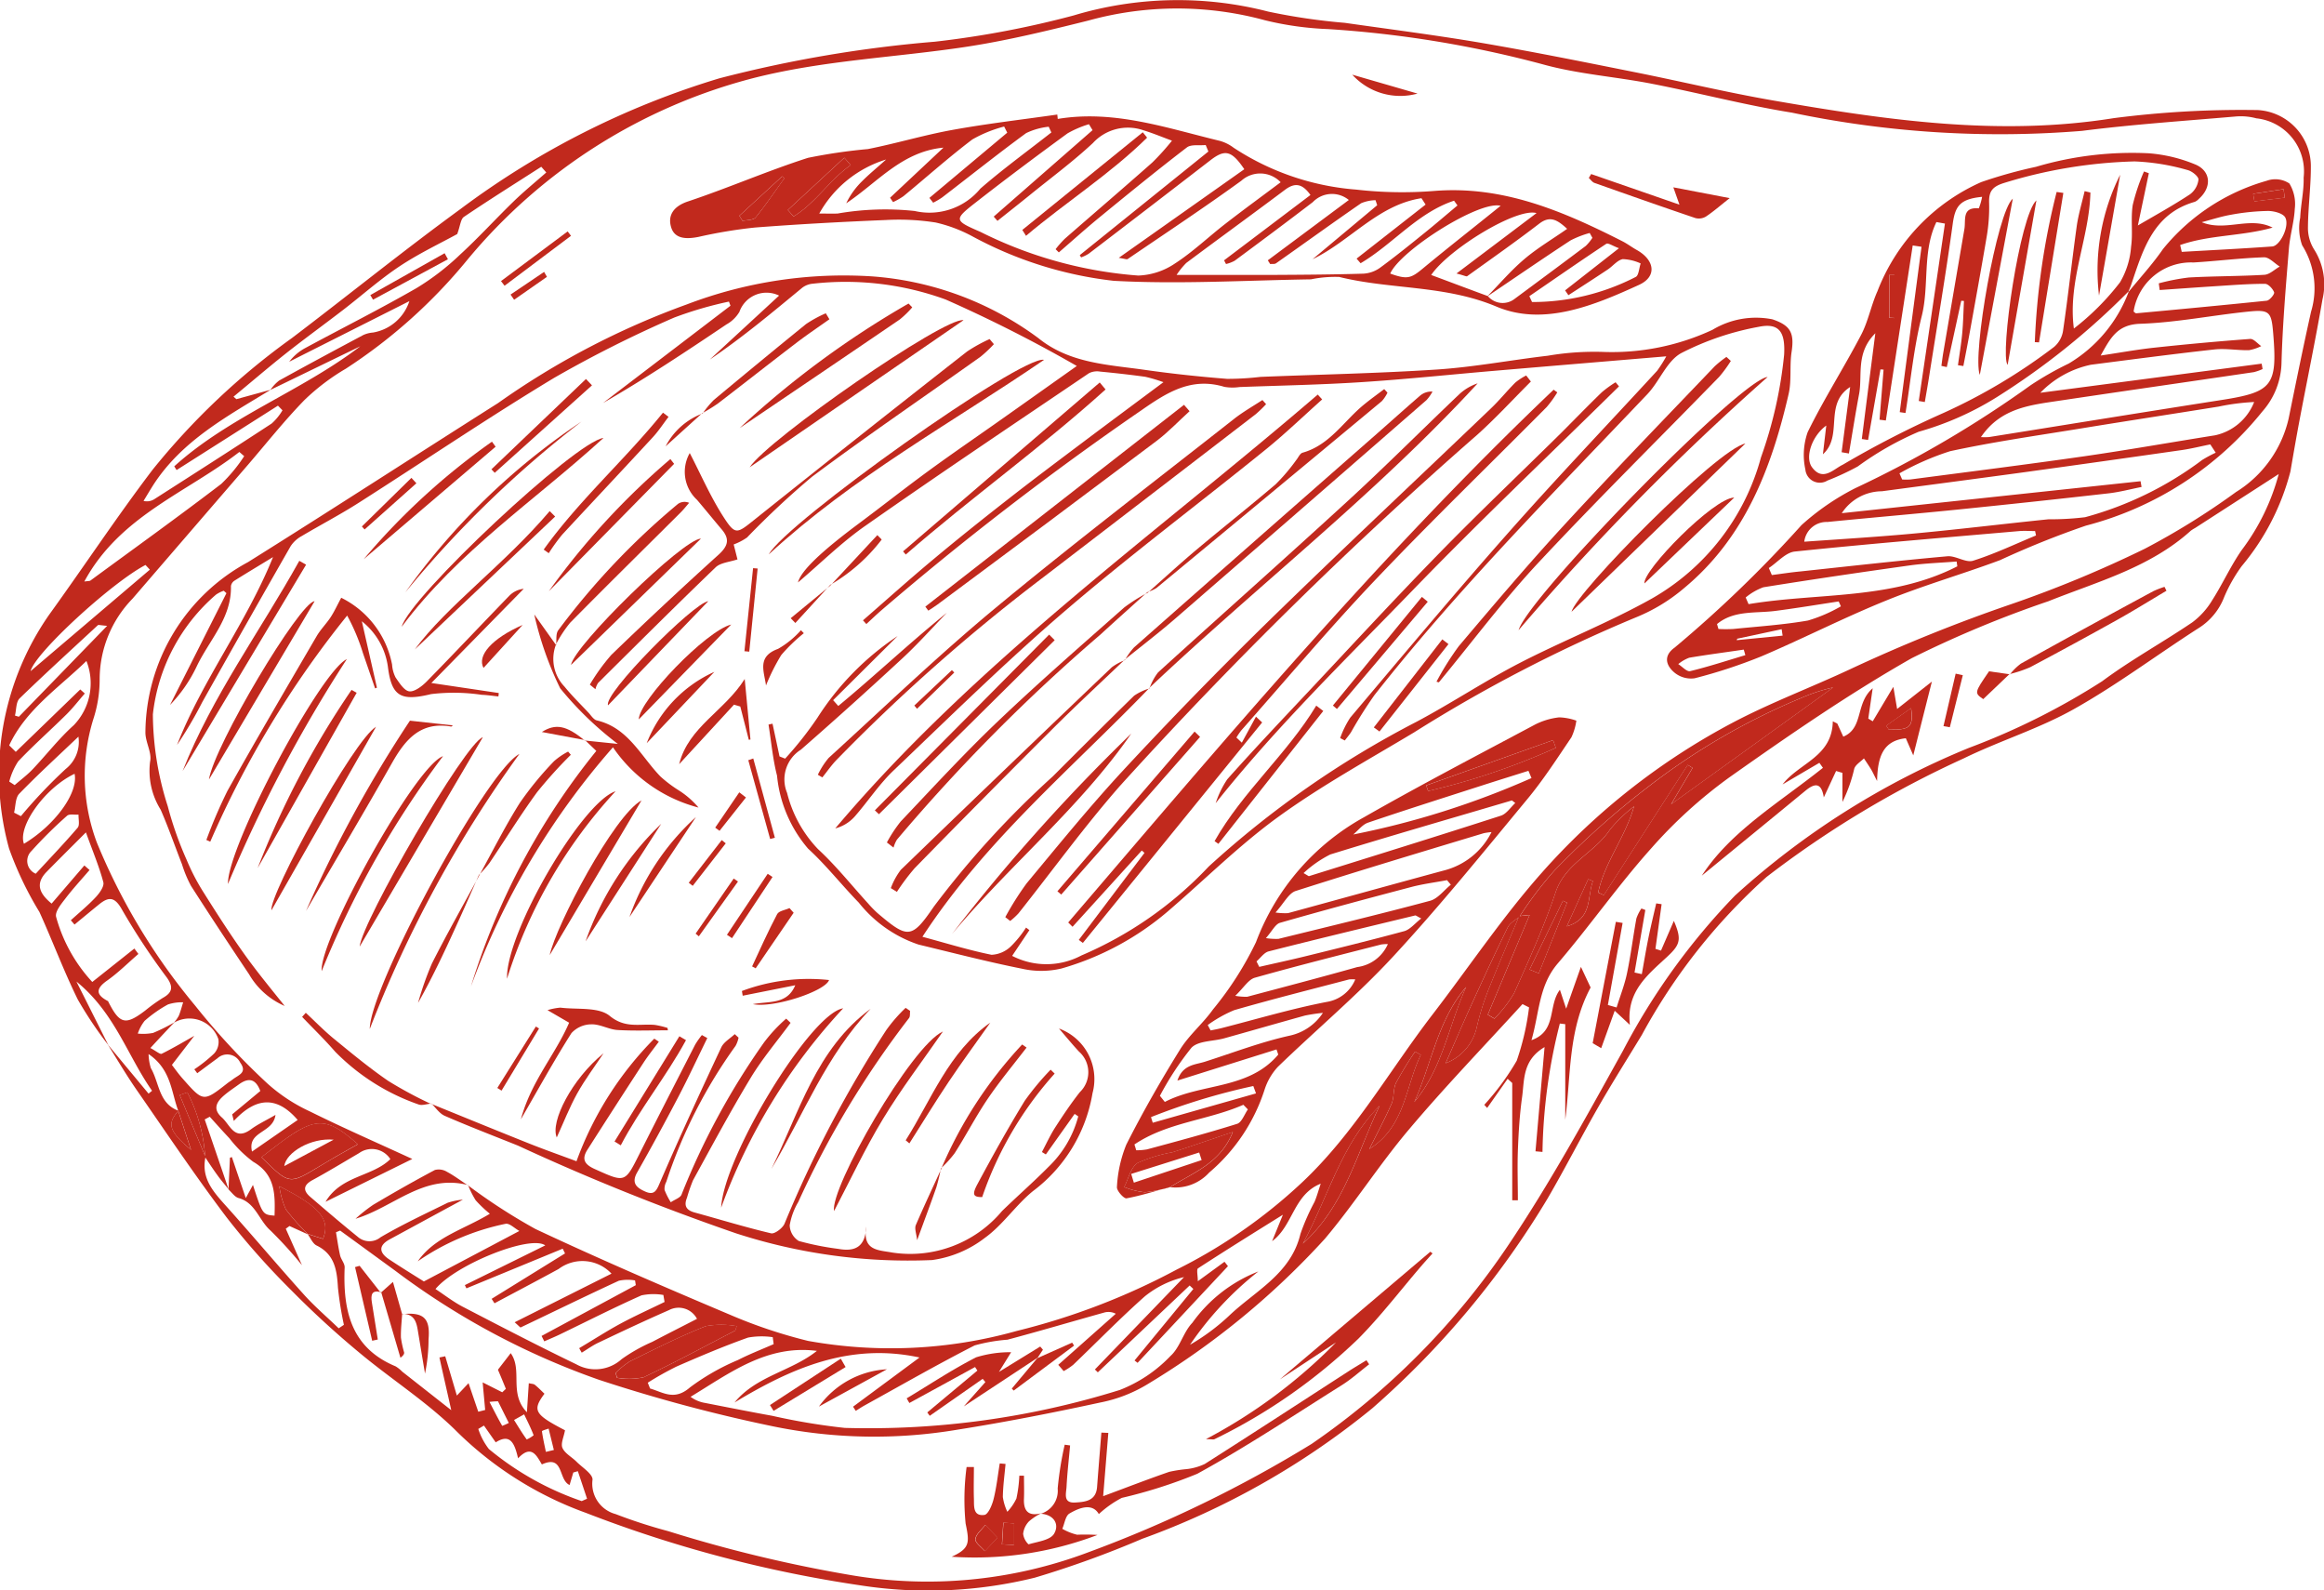 <svg xmlns="http://www.w3.org/2000/svg" xmlns:xlink="http://www.w3.org/1999/xlink" width="86.047" height="58.863" viewBox="0 0 86.047 58.863">
    <defs>
        <clipPath id="clip-path">
            <rect id="Rectangle_1125" data-name="Rectangle 1125" width="86.047" height="58.863" fill="#c1291d"/>
        </clipPath>
    </defs>
    <g id="Groupe_14712" data-name="Groupe 14712" clip-path="url(#clip-path)">
        <path id="Tracé_38621" data-name="Tracé 38621" d="M4.006,38.68A14.7,14.7,0,0,1,2.881,37c-.521-1.057-.933-2.166-1.42-3.239A12.684,12.684,0,0,1,.335,31.408a10.329,10.329,0,0,1,1.477-8.642c1.291-1.786,2.507-3.628,3.84-5.381a26.223,26.223,0,0,1,5.158-4.873c2.087-1.584,4.127-3.234,6.244-4.778A30.855,30.855,0,0,1,26.632,2.9,47.08,47.08,0,0,1,34.61,1.544,35.427,35.427,0,0,0,39.752.572a13.4,13.4,0,0,1,7.2-.144A22.807,22.807,0,0,0,49.79.845c1.684.241,3.372.455,5.048.74,1.884.322,3.759.7,5.633,1.075,1.732.344,3.452.76,5.191,1.061,4.168.721,8.336,1.334,12.595.653a36.879,36.879,0,0,1,5.34-.3A2.086,2.086,0,0,1,85.56,6.1c.008.765-.1,1.531-.107,2.3a1.5,1.5,0,0,0,.22.821,2.409,2.409,0,0,1,.318,1.861c-.258,1.494-.567,2.979-.849,4.469-.12.632-.229,1.267-.338,1.9A8.933,8.933,0,0,1,83,20.956a5.774,5.774,0,0,0-.644,1.133,2.35,2.35,0,0,1-.963,1.169c-1.539.988-3.008,2.093-4.6,2.987-1.292.728-2.741,1.171-4.079,1.825a37.3,37.3,0,0,0-7.306,4.392,21.778,21.778,0,0,0-4.619,5.849c-.539.888-1.095,1.767-1.612,2.669-.641,1.118-1.226,2.267-1.874,3.379a32.523,32.523,0,0,1-6.492,7.77,29.056,29.056,0,0,1-8.521,4.832A36.989,36.989,0,0,1,38.313,58.4a16.439,16.439,0,0,1-6.451.285A47.072,47.072,0,0,1,21.691,56a13.159,13.159,0,0,1-4.858-3.09c-1.079-1.051-2.374-1.875-3.536-2.846a34.088,34.088,0,0,1-2.516-2.307,28.146,28.146,0,0,1-2.395-2.7c-1.164-1.54-2.24-3.146-3.341-4.733-.374-.541-.708-1.11-1.059-1.666L5.5,40.482l.13-.106c-.91-1.294-1.379-2.889-2.8-4.042.445.884.812,1.615,1.178,2.346m2.6,2.438c-.433.483-.355.753.467,1.447-.172-.525-.322-.986-.474-1.447-.264-.7-.26-1.531-1.1-2.1a1.913,1.913,0,0,0,.084.519c.317.542.287,1.312,1.021,1.578M6.44,37.855a1.467,1.467,0,0,0,.18-.254c.067-.161.108-.333.162-.5a1.656,1.656,0,0,0-.562.08,4.722,4.722,0,0,0-.865.607,1.544,1.544,0,0,0-.253.472,1.96,1.96,0,0,0,.567-.025,6.594,6.594,0,0,0,.786-.391c-.283.3-.566.6-.887.95.213.112.358.243.421.212.429-.213.843-.459,1.205-.663l-.829,1.076c.084.108.234.324.408.519.756.856.759.854,1.653.154.066-.051.139-.092.2-.143.2-.156.538-.241.271-.61a.534.534,0,0,0-.846-.165c-.251.183-.5.369-.748.553-.036-.049-.072-.1-.109-.144A5.432,5.432,0,0,0,7.926,39a.633.633,0,0,0,.159-.536,1.135,1.135,0,0,0-1.645-.607m2.034,6.18c-.144-.182-.3-.359-.432-.547-.155-.213-.3-.434-.445-.653a6.025,6.025,0,0,0-.661-2.4l-.281.1q.477,1.145.954,2.29c-.176.817.327,1.329.809,1.868.954,1.064,1.873,2.157,2.828,3.218.4.446.862.839,1.294,1.256l.193-.129a12.82,12.82,0,0,1-.22-1.374c-.038-.65-.12-1.235-.792-1.563-.146-.072-.225-.281-.336-.427l.574.184c.282-.71-.1-1.181-1.616-1.948a3.1,3.1,0,0,0,.241.857,8.942,8.942,0,0,0,.823.926l-.689-.312-.137.1c.191.43.383.86.6,1.351a15.1,15.1,0,0,0-1.169-1.287c-.424-.372-.549-1.026-1.179-1.2-.14-.039-.246-.2-.372-.316.017-.392.036-.785.053-1.177l.071-.023L9.1,44.348c.143-.263.2-.361.265-.486.359,1.1.359,1.1.8,1.137.024-.782.032-1.52-.791-1.995a4.549,4.549,0,0,1-.882-.871c-.247-.26-.484-.529-.726-.795l-.187.1q.446,1.3.889,2.6m1.556-29.613c-1.6.981-3.276,1.874-4.342,3.517-.127.2-.245.4-.367.6a.508.508,0,0,0,.4-.065c1.451-.929,2.9-1.855,4.344-2.8a2.061,2.061,0,0,0,.4-.489l-.168-.172L6.538,17.4l-.086-.138c2.048-1.851,4.709-2.778,6.888-4.444l-3.328,1.615a1.5,1.5,0,0,1,.32-.344c1.033-.572,2.074-1.131,3.118-1.687a1.039,1.039,0,0,1,.358-.092,1.717,1.717,0,0,0,1.349-1.163L10.708,13.39a1.856,1.856,0,0,1,.6-.51c1.37-.74,2.762-1.439,4.111-2.214a9.331,9.331,0,0,0,1.612-1.238c.687-.628,1.314-1.321,1.984-1.97.386-.375.806-.717,1.211-1.074l-.185-.211c-.957.615-1.922,1.219-2.864,1.855-.123.084-.135.332-.248.635-.623.343-1.418.717-2.143,1.2s-1.378,1.067-2.07,1.6-1.43,1.067-2.13,1.62c-.657.521-1.294,1.069-1.94,1.6l.106.093,1.282-.352M56.247,33.914l.386-.042L55.085,37.56l.246.148a4.941,4.941,0,0,0,.726-.938c.55-1.23,1.112-2.464,1.539-3.74.363-1.081,1.445-1.455,2.012-2.319a5.437,5.437,0,0,1,.89-.859c-.312,1.126-1.085,2.056-1.326,3.188l.209.094,3.106-4.822.179.113-.794,1.345,6-4.323a6.336,6.336,0,0,0-1.144.373,24.735,24.735,0,0,0-5.74,3.331,31.268,31.268,0,0,0-3.435,3.071,13.82,13.82,0,0,0-1.294,1.706c-.148.133-.353.237-.434.4-.478.974-.933,1.961-1.384,2.948-.3.667-.591,1.342-.916,2.081a1.853,1.853,0,0,0,1.154-1.344,9.7,9.7,0,0,1,.4-1.3c.372-.941.775-1.87,1.165-2.8M4.008,37.061l-.015-.015c.435.869.646.922,1.385.36a6.139,6.139,0,0,1,.658-.472c.359-.2.379-.413.141-.749A25.234,25.234,0,0,1,4.533,33.7c-.278-.511-.5-.524-.881-.21-.3.244-.595.489-.893.734-.046-.053-.09-.106-.137-.158.31-.284.638-.551.924-.857.139-.149.32-.4.28-.552-.15-.569-.382-1.117-.645-1.845-.562.563-1.012,1.008-1.456,1.461-.427.438-.271.8.186,1.175l1.212-1.412c.064.056.127.113.193.168-.3.35-.613.688-.892,1.053-.154.2-.391.484-.348.677a5.8,5.8,0,0,0,1.341,2.415l1.558-1.237.149.2c-.386.333-.75.7-1.164.99-.445.315-.391.534.047.761m13.32,6.814a21.4,21.4,0,0,0,2.5,1.617c2.376,1.116,4.789,2.154,7.206,3.175a18.426,18.426,0,0,0,2.884.966,17.267,17.267,0,0,0,7.727-.368A25.336,25.336,0,0,0,43.558,47a19.43,19.43,0,0,0,4.635-3.216c1.947-1.823,3.248-4.153,4.856-6.242,1.343-1.746,2.575-3.589,4.033-5.233a25.106,25.106,0,0,1,7.074-5.56c1.41-.744,2.915-1.306,4.361-1.984a60.054,60.054,0,0,1,5.946-2.4,43.687,43.687,0,0,0,4.95-2.053,27.116,27.116,0,0,0,3.378-2.1,4.336,4.336,0,0,0,1.948-2.725c.269-1.32.536-2.639.83-3.953a2.992,2.992,0,0,0-.331-2.455,1.9,1.9,0,0,1-.072-1.02c.022-.5.141-.991.127-1.484a1.974,1.974,0,0,0-1.751-2.195,2.211,2.211,0,0,0-.74-.07c-1.905.165-3.817.293-5.713.534a37.495,37.495,0,0,1-10.742-.674c-1.741-.28-3.455-.733-5.188-1.07-1.347-.263-2.737-.356-4.052-.723a40.612,40.612,0,0,0-7.928-1.3A11.669,11.669,0,0,1,46.835.75,12.341,12.341,0,0,0,40.3.76c-1.511.377-3.03.748-4.565.979-2.589.389-5.206.492-7.772,1.134a20.359,20.359,0,0,0-10.672,6.76,19.6,19.6,0,0,1-4.486,4.014,8.063,8.063,0,0,0-1.531,1.16c-.738.757-1.4,1.592-2.09,2.395q-2.14,2.479-4.278,4.96A4.288,4.288,0,0,0,3.69,25.148a4.763,4.763,0,0,1-.235,1.474,7.054,7.054,0,0,0,.128,4.559,23.11,23.11,0,0,0,3.645,6.046A25.9,25.9,0,0,0,9.893,40.1a6.245,6.245,0,0,0,1.579,1.04c1.23.61,2.488,1.16,3.794,1.761l-3.213,1.585c.586-.981,1.729-.921,2.4-1.58a.814.814,0,0,0-1.159-.221c-.574.336-1.143.682-1.727,1-.343.187-.35.386-.078.62.581.5,1.166,1,1.76,1.48a.652.652,0,0,0,.843.013c.8-.469,1.649-.865,2.485-1.277a2.543,2.543,0,0,1,.562-.115c-.973.527-1.843,1-2.711,1.471-.437.238-.382.5-.014.744.465.308.941.6,1.28.814l3.536-1.869c-.191-.108-.353-.282-.5-.267a8.812,8.812,0,0,0-3.262,1.39c.631-.906,1.7-1.173,2.669-1.76a4.57,4.57,0,0,1-.526-.5,3.413,3.413,0,0,1-.28-.56ZM84.371,17.547l-3.1,2a1.205,1.205,0,0,0-.158.1c-1.513,1.364-3.444,1.879-5.271,2.609a40.672,40.672,0,0,0-5.059,2.107c-2.336,1.327-4.56,2.864-6.758,4.416a17.5,17.5,0,0,0-2.89,2.626c-1.218,1.36-2.269,2.868-3.457,4.256-.707.826-.68,1.82-.975,2.843.954-.339.6-1.272,1.053-1.866.079.238.13.395.232.7.2-.572.355-1.008.546-1.548l.359.764c-.843,1.582-.726,3.26-.939,4.895V37.911l-.2-.023a20.378,20.378,0,0,0-.643,4.752l-.259-.023c.11-1.256.219-2.511.336-3.857-.824.488-.743,1.214-.832,1.851s-.129,1.282-.154,1.925S56.2,43.8,56.2,44.429l-.209,0V40.089l-.17-.156-.758,1.079-.107-.115a9.524,9.524,0,0,0,1.2-1.63,9.547,9.547,0,0,0,.458-1.977l-.243-.122c-1.406,1.542-2.857,3.044-4.2,4.636-1.1,1.3-2.019,2.749-3.115,4.049a29.32,29.32,0,0,1-6.531,5.363,5.344,5.344,0,0,1-1.786.7c-1.742.377-3.493.722-5.253,1a18.568,18.568,0,0,1-6.888-.123,58.642,58.642,0,0,1-6.423-1.719,27.843,27.843,0,0,1-7.541-4.036q-1.02-.744-2.041-1.487l-.153.063c.049.286.088.573.152.855.036.155.175.3.169.448-.065,1.582.226,2.97,1.886,3.66a1.2,1.2,0,0,1,.243.194L16.708,52.2c-.156-.7-.3-1.323-.438-1.951l.215-.045c.139.468.277.936.43,1.455l.433-.459c.136.4.248.729.36,1.057l.256-.065c-.031-.342-.063-.683-.093-1.021l.725.366.134-.127c-.1-.245-.2-.49-.294-.707.146-.191.3-.386.473-.614.453.632-.081,1.482.6,2.188.031-.474.05-.762.07-1.075.11.026.18.023.22.056.127.1.242.222.36.333-.46.619-.369.765.76,1.353-.042.245-.166.493-.094.654.092.206.347.335.52.509.216.217.605.456.593.667a1.163,1.163,0,0,0,.852,1.271,19.334,19.334,0,0,0,1.954.634A51.4,51.4,0,0,0,31.4,58.287a16.88,16.88,0,0,0,8.908-.832,46.534,46.534,0,0,0,8.256-4.007,27.577,27.577,0,0,0,7.249-7.309c1.565-2.321,2.915-4.791,4.277-7.243a24.723,24.723,0,0,1,4.149-5.745,29.416,29.416,0,0,1,8.653-5.464,25.982,25.982,0,0,0,4.943-2.471c1.062-.79,2.234-1.432,3.332-2.176a2.825,2.825,0,0,0,.736-.814c.39-.608.688-1.279,1.1-1.868a8.125,8.125,0,0,0,1.368-2.811m-50.337,32.7c-2.589-.554-4.746.405-6.838,1.668.809-.987,2.105-1.154,3.05-1.91-1.849-.237-3.217.814-4.677,1.7a1.219,1.219,0,0,0,.539.227c.827.162,1.654.326,2.484.476a23.8,23.8,0,0,0,2.687.448,31.233,31.233,0,0,0,10.187-1.406,5.2,5.2,0,0,0,1.872-1.257c.353-.315.474-.881.809-1.228a5.419,5.419,0,0,1,2.444-1.9,12.143,12.143,0,0,0-2.53,2.713A7.82,7.82,0,0,0,45.5,48.711c.971-.929,2.293-1.548,2.648-3.032a8.166,8.166,0,0,1,.523-1.19c.092-.218.154-.448.229-.673-1.01.4-1.023,1.558-1.8,2.129l.4-.98c-1.124.7-2.141,1.332-3.142,1.984-.063.041-.008.263-.008.478l.988-.721.128.163L42.12,50.447l-.113-.087,2.177-2.647-.137-.129q-1.7,1.607-3.4,3.215l-.108-.106,3.3-3.419a3.658,3.658,0,0,0-1.449.71c-.914.811-1.77,1.69-2.654,2.536a2.341,2.341,0,0,1-.353.233l-.2-.232,2.129-1.89a.577.577,0,0,0-.425-.046c-1.2.335-2.385.686-3.585,1.006a6.3,6.3,0,0,0-1.215.211c-1.382.706-2.728,1.478-4.086,2.228-.108.06-.21.13-.316.195l-.1-.154,2.464-1.824M23.541,47.573c-.009-.058-.019-.118-.028-.176a1.558,1.558,0,0,0-.6.011c-1.218.562-2.424,1.152-3.636,1.729-.013.006-.053-.044-.222-.191l3.586-1.8a1.472,1.472,0,0,0-1.96-.171c-.787.429-1.581.845-2.372,1.268l-.106-.165,2.718-1.681-.087-.175-3.565,1.468-.058-.12L20.188,46.1c-.549-.4-3.3.7-4.064,1.615.335.22.652.469,1,.651,1.4.727,2.8,1.454,4.216,2.137a1.446,1.446,0,0,0,1.675-.191,6.225,6.225,0,0,1,1.135-.641c.538-.283,1.082-.557,1.656-.852a.766.766,0,0,0-1.033-.325c-.874.383-1.738.788-2.6,1.2-.222.1-.424.251-.635.377q-.048-.083-.093-.167c.51-.3,1.011-.628,1.534-.91s1.084-.534,1.627-.8c-.015-.086-.03-.172-.044-.259a2.165,2.165,0,0,0-.812.015c-1.023.455-2.022.964-3.03,1.45-.187.09-.378.168-.568.252l-.1-.2,3.484-1.877M2.972,25.521l.168.15c-.227.259-.437.534-.681.775-.59.584-1.214,1.134-1.784,1.735a2.508,2.508,0,0,0-.332.751l.2.13c.223-.194.462-.372.665-.585.514-.541.973-1.14,1.525-1.634A2.24,2.24,0,0,0,3.2,24.467c-1.032,1-2.242,1.8-2.86,3.124l.244.24,2.386-2.309m.148-3.995c.152-.023.2-.015.23-.037C4.969,20.3,6.6,19.129,8.193,17.912a5.745,5.745,0,0,0,.848-1.026l-.179-.156c-1.948,1.511-4.43,2.367-5.742,4.8m6.56,21.307c1.028,1.016,1.028,1.016,2.127.352.213-.128.427-.256.643-.38.256-.147.515-.291.8-.45-1.341-1.195-1.7-.981-3.569.479m18.964,6.918c-.011-.087-.023-.172-.034-.259a2.861,2.861,0,0,0-.913.015c-.9.32-1.773.69-2.645,1.071a11.359,11.359,0,0,0-1.069.6l.085.214c.486.142.9.467,1.481-.043a8.388,8.388,0,0,1,1.773-1.011c.429-.22.881-.394,1.322-.588M10.2,41.271c-.092.691-1.052.586-.869,1.356l1.69-1.17c-.79-.92-1.564-.825-2.364.037-.02-.081-.039-.163-.061-.244l1.042-.865c-.172-.458-.436-.5-.784-.251-.185.134-.377.26-.55.407-.284.241-.443.511-.088.825.306.272.465.886,1.077.436.249-.184.536-.317.905-.531m17.025,7.98.053-.16a3.16,3.16,0,0,0-1.145,0c-.958.377-1.88.847-2.806,1.3a3.043,3.043,0,0,0-.534.431l.053.18a2.534,2.534,0,0,0,.979-.018c1.151-.539,2.269-1.148,3.4-1.731m-5.687,6.313.2-.088-.341-1.02-.169.049c-.045.155-.092.31-.137.463-.429-.193-.2-1.138-1.026-.762-.2-.334-.389-.749-.881-.226-.125-.528-.274-.944-.828-.591l-.436-.622-.209.125a2.428,2.428,0,0,0,.392.744,10.885,10.885,0,0,0,3.439,1.928m26.7-9.532c1.539-1.382,2-3.346,2.839-5.1-1.428,1.442-1.909,3.394-2.839,5.1M2.762,28.643c-1.1.521-2.117,1.952-1.875,2.591,1.134-.681,2.019-1.874,1.875-2.591m2.786-7.556-.161-.174c-1.264.663-4.092,3.26-4.255,3.931l4.416-3.757M1.324,32.341c.53-.575,1.057-1.125,1.55-1.7.085-.1.027-.321.034-.486-.145.011-.342-.035-.426.042A16.124,16.124,0,0,0,1.166,31.5a.512.512,0,0,0,.158.842m2.647-9.175c-.27-.023-.326-.044-.346-.026-.971.9-1.948,1.789-2.9,2.712-.134.132-.118.42-.171.635l.144.044,3.269-3.365m-1.062,4.1c-.782.745-1.508,1.408-2.192,2.114-.147.152-.132.46-.192.7l.253.13a18.737,18.737,0,0,1,1.658-1.746,1.275,1.275,0,0,0,.472-1.193M52.364,40.794c1.046-1.235,1.275-2.842,1.92-4.259-1.057,1.23-1.276,2.84-1.92,4.259m.241-1.748-.212-.119a13.456,13.456,0,0,0-.705,1.156c-.111.228-.061.534-.164.769-.251.572-.548,1.122-.826,1.682,1.337-.837,1.329-2.3,1.908-3.488m4.028-3.158.341.141q.524-1.307,1.047-2.616l-.155-.07-1.233,2.545m2.345-3.272-.175-.072-.793,1.747c.96-.282.746-1.073.968-1.675M18.123,51.892c.179.347.318.622.472.888a2.243,2.243,0,0,0,.244-.108c-.134-.267-.267-.535-.4-.8a2.437,2.437,0,0,0-.313.022m1.28.46-.373.209c.153.244.3.488.469.721a1.117,1.117,0,0,0,.256-.156c-.1-.264-.23-.518-.352-.774m.807,1.389.294-.07-.195-.792c-.086.032-.248.075-.246.1.035.258.094.512.147.767" transform="translate(0 0)" fill="#c1291d"/>
        <path id="Tracé_38622" data-name="Tracé 38622" d="M79.435,44.635a13.818,13.818,0,0,1,1.294-1.706,31.189,31.189,0,0,1,3.435-3.07,24.714,24.714,0,0,1,5.74-3.332,6.335,6.335,0,0,1,1.144-.373l-6,4.323.794-1.345-.179-.113-3.106,4.823-.209-.1c.241-1.131,1.014-2.062,1.326-3.188a5.435,5.435,0,0,0-.89.859c-.567.864-1.649,1.237-2.012,2.319-.427,1.276-.988,2.509-1.539,3.74a4.942,4.942,0,0,1-.726.938l-.246-.147,1.548-3.69-.386.042Z" transform="translate(-23.173 -10.706)" fill="#c1291d"/>
        <path id="Tracé_38623" data-name="Tracé 38623" d="M13.752,60.325c1.874-1.46,2.229-1.674,3.57-.479-.283.16-.542.3-.8.45q-.324.187-.643.38c-1.1.664-1.1.664-2.129-.352m2.675-.645c-.843-.078-1.765.473-1.827.977l1.827-.977" transform="translate(-4.072 -17.492)" fill="#c1291d"/>
        <path id="Tracé_38624" data-name="Tracé 38624" d="M36.819,69.875c-1.13.583-2.248,1.192-3.4,1.731a2.534,2.534,0,0,1-.979.018l-.054-.18a3.068,3.068,0,0,1,.534-.431c.926-.455,1.848-.926,2.806-1.3a3.171,3.171,0,0,1,1.144,0c-.017.054-.034.106-.052.16" transform="translate(-9.59 -20.625)" fill="#c1291d"/>
        <path id="Tracé_38625" data-name="Tracé 38625" d="M68.535,63.248c.93-1.71,1.411-3.663,2.839-5.105-.841,1.759-1.3,3.724-2.839,5.105" transform="translate(-20.294 -17.217)" fill="#c1291d"/>
        <path id="Tracé_38626" data-name="Tracé 38626" d="M78.765,48.18c-.391.933-.793,1.862-1.166,2.8a9.843,9.843,0,0,0-.4,1.3,1.855,1.855,0,0,1-1.155,1.344c.325-.739.612-1.414.916-2.081.451-.988.905-1.974,1.383-2.949.082-.165.286-.27.435-.4l-.016-.015" transform="translate(-22.518 -14.267)" fill="#c1291d"/>
        <path id="Tracé_38627" data-name="Tracé 38627" d="M74.393,56.163c.644-1.418.863-3.028,1.92-4.259-.645,1.418-.874,3.023-1.92,4.259" transform="translate(-22.028 -15.369)" fill="#c1291d"/>
        <path id="Tracé_38628" data-name="Tracé 38628" d="M73.934,55.422c-.579,1.189-.572,2.652-1.908,3.489.279-.56.576-1.11.826-1.682.1-.236.052-.541.164-.77a13.381,13.381,0,0,1,.705-1.156l.212.119" transform="translate(-21.327 -16.376)" fill="#c1291d"/>
        <path id="Tracé_38629" data-name="Tracé 38629" d="M15.758,64.163a8.876,8.876,0,0,1-.824-.926,3.124,3.124,0,0,1-.24-.856c1.52.766,1.9,1.238,1.616,1.947l-.573-.184.02.019" transform="translate(-4.351 -18.472)" fill="#c1291d"/>
        <path id="Tracé_38630" data-name="Tracé 38630" d="M80.457,49.916l1.233-2.545.156.07L80.8,50.058l-.341-.142" transform="translate(-23.824 -14.027)" fill="#c1291d"/>
        <path id="Tracé_38631" data-name="Tracé 38631" d="M83.381,46.306c-.221.6-.008,1.393-.968,1.676l.793-1.747.175.071" transform="translate(-24.403 -13.691)" fill="#c1291d"/>
        <path id="Tracé_38632" data-name="Tracé 38632" d="M10.408,59.832l-.955-2.29.282-.1a6.012,6.012,0,0,1,.66,2.405l.014-.013" transform="translate(-2.799 -17.008)" fill="#c1291d"/>
        <path id="Tracé_38633" data-name="Tracé 38633" d="M9.266,58.415l.474,1.447c-.822-.695-.9-.965-.464-1.449,0,0-.011,0-.011,0" transform="translate(-2.669 -17.297)" fill="#c1291d"/>
        <path id="Tracé_38634" data-name="Tracé 38634" d="M44.812,29.746c-2.855,2.963-6.053,5.616-8.394,9.2.925.25,1.734.5,2.56.667a1.1,1.1,0,0,0,.726-.323,4.051,4.051,0,0,0,.551-.684l.124.094-.639.953a2.765,2.765,0,0,0,2.566-.016,14.036,14.036,0,0,0,4.71-3.289,35.553,35.553,0,0,1,7.694-5.359c1.283-.682,2.5-1.492,3.789-2.16,1.62-.838,3.331-1.509,4.922-2.4A8.593,8.593,0,0,0,67.466,21.2a15.952,15.952,0,0,0,.857-3.8c.044-.808-.157-1.194-.942-1.032a10.313,10.313,0,0,0-2.868.973c-.536.293-.8,1.045-1.259,1.525C59.8,22.5,56.261,26.05,53.155,30a15.8,15.8,0,0,0-.864,1.368c-.07.109-.156.208-.234.312l-.172-.089a3.492,3.492,0,0,1,.374-.757c1.931-2.284,3.85-4.582,5.832-6.821,1.8-2.04,3.686-4.013,5.53-6.018a4.8,4.8,0,0,0,.339-.535c-2.226.187-4.285.358-6.343.534-1.635.139-3.268.313-4.905.419-1.516.1-3.037.127-4.555.184a1.77,1.77,0,0,1-.56-.007c-1.221-.37-2.124.206-3.079.872a113.077,113.077,0,0,0-9.63,7.408c-.186.162-.364.333-.546.5l-.125-.137c.863-.751,1.714-1.515,2.592-2.247.909-.76,1.836-1.5,2.77-2.229.916-.717,1.848-1.415,2.778-2.114s1.894-1.413,2.985-2.226a5.659,5.659,0,0,0-.675-.2c-.555-.076-1.112-.139-1.67-.192a.674.674,0,0,0-.411.059c-2.766,1.871-5.542,3.729-8.276,5.646-.9.627-1.682,1.41-2.5,2.1.106-.42.832-1.123,2.265-2.19.866-.645,1.715-1.316,2.587-1.953.89-.65,1.8-1.271,2.7-1.907.871-.615,1.741-1.233,2.772-1.963a51.958,51.958,0,0,0-4.853-2.459,10.833,10.833,0,0,0-4.917-.587.75.75,0,0,0-.393.148c-1.112.917-2.216,1.843-3.424,2.659l2.564-2.366a1.063,1.063,0,0,0-1.468.6,1.273,1.273,0,0,1-.484.469c-1.494,1.005-2.994,2-4.565,2.906l4.717-3.6c-.018-.051-.037-.1-.056-.153a13.885,13.885,0,0,0-2.034.594,44.56,44.56,0,0,0-4.447,2.234c-2.452,1.479-4.825,3.089-7.241,4.628-.683.435-1.4.809-2.1,1.225a1.147,1.147,0,0,0-.406.371q-1.65,2.882-3.275,5.778a14.888,14.888,0,0,1-.932,1.581c.947-2.42,2.558-4.492,3.554-6.954-.477.291-.957.578-1.43.875a.288.288,0,0,0-.128.2c.027,1.184-.807,2-1.269,2.974a5.34,5.34,0,0,1-.987,1.425l2.089-4.138-.1-.089a1.167,1.167,0,0,0-.286.143,6.84,6.84,0,0,0-2.338,4.432,11.322,11.322,0,0,0,.551,3.4,12.876,12.876,0,0,0,.7,1.986A7.908,7.908,0,0,0,9.8,37.3c.485.771.977,1.539,1.506,2.28.475.667,1,1.3,1.5,1.927a2.805,2.805,0,0,1-1.318-1.171c-.726-1.084-1.446-2.173-2.15-3.272a4.475,4.475,0,0,1-.334-.8c-.264-.674-.5-1.358-.79-2.022a2.709,2.709,0,0,1-.392-1.777c.076-.332-.177-.724-.173-1.088a7.215,7.215,0,0,1,3.8-6.3c3.1-1.939,6.165-3.928,9.252-5.883A29.292,29.292,0,0,1,27.69,15.54,16.32,16.32,0,0,1,34.545,14.5a11.768,11.768,0,0,1,6.166,2.286c1.159.938,2.577.98,3.947,1.176,1.009.144,2.024.251,3.039.332a10.471,10.471,0,0,0,1.237-.073c2.185-.089,4.372-.13,6.553-.274,1.367-.092,2.721-.35,4.084-.509a10.236,10.236,0,0,1,2.05-.141,8.81,8.81,0,0,0,4.05-.819,3.121,3.121,0,0,1,2.219-.388c.668.226.817.5.709,1.21-.078.51.006,1.052-.109,1.552-.634,2.753-1.625,5.333-3.885,7.2a6.526,6.526,0,0,1-1.74,1.059,54.9,54.9,0,0,0-8.239,4.267c-1.69,1.014-3.427,1.969-5.019,3.12-1.458,1.055-2.746,2.345-4.118,3.521a10.513,10.513,0,0,1-3.917,2.1,3.234,3.234,0,0,1-1.482.006c-1.28-.256-2.545-.585-3.814-.89a4.753,4.753,0,0,1-2.214-1.553c-.638-.655-1.206-1.383-1.879-2a4.865,4.865,0,0,1-1.148-2.7c-.158-.616-.214-1.26-.315-1.891l.148-.033q.13.606.259,1.212l.208.082a13.049,13.049,0,0,0,1.2-1.52A10.222,10.222,0,0,1,35.5,27.814l-2.388,2.374.191.215c1.36-1.125,2.645-2.341,4.021-3.451-.55.567-1.076,1.159-1.655,1.694q-1.85,1.714-3.75,3.374a1.3,1.3,0,0,0-.512,1.6A4.605,4.605,0,0,0,32.551,35.7c.669.617,1.242,1.34,1.858,2.015a4.028,4.028,0,0,0,.346.355c1.12.95,1.263.965,2.084-.238a34.2,34.2,0,0,1,4.408-4.824c1-1,2-2,3.009-2.985a1.974,1.974,0,0,1,.567-.268Z" transform="translate(-2.265 -4.27)" fill="#c1291d"/>
        <path id="Tracé_38635" data-name="Tracé 38635" d="M49.6,6.185c2.091-.348,4.038.338,6.014.814a1.53,1.53,0,0,1,.5.251A9.6,9.6,0,0,0,60.65,8.8a14.984,14.984,0,0,0,2.908.049c2.548-.2,4.765.755,6.95,1.863.184.094.352.222.534.324.664.372.757.982.084,1.29-1.673.765-3.536,1.539-5.276.807-1.915-.806-3.911-.627-5.828-1.1a4.466,4.466,0,0,0-1.045.089c-2.433.038-4.872.187-7.3.055a14.366,14.366,0,0,1-5.256-1.658,5.357,5.357,0,0,0-1.337-.5,8.733,8.733,0,0,0-1.84-.093c-1.621.067-3.241.154-4.859.279a17.835,17.835,0,0,0-2.084.346c-.424.084-.873.09-1.01-.348s.075-.781.613-.962c1.5-.5,2.949-1.135,4.45-1.616A20.1,20.1,0,0,1,42.573,7.3c1.052-.209,2.086-.521,3.141-.711,1.283-.232,2.58-.382,3.872-.567l.017.166M65.525,12.74a.719.719,0,0,0,1,.1c.878-.65,1.756-1.3,2.628-1.955a1.664,1.664,0,0,0,.245-.3l-.1-.179a3.582,3.582,0,0,0-.712.277c-1.036.679-2.057,1.38-3.083,2.074.453-.462.876-.959,1.366-1.376s1.029-.733,1.594-1.128c-.376-.348-.641-.493-1.038-.188-.871.668-1.772,1.3-2.664,1.941-.029.02-.1-.025-.395-.1L67.33,9.67c-.738-.209-3.256,1.338-3.9,2.291.7.261,1.391.522,2.091.779m-15.884-1.62-.114-.114a3.807,3.807,0,0,1,.341-.386c1.079-.944,2.17-1.874,3.243-2.826a9.086,9.086,0,0,0,.725-.805c-.354-.13-.7-.275-1.064-.387a1.758,1.758,0,0,0-1.863.474c-.744.693-1.567,1.3-2.358,1.943-.39.316-.784.626-1.177.939L47.232,9.8l3.659-3.2-.133-.22a3.757,3.757,0,0,0-.792.338c-1.141.833-2.274,1.679-3.389,2.55-.833.65-.814.673.168,1.1a15.624,15.624,0,0,0,5.837,1.614,2.578,2.578,0,0,0,1.361-.447c.658-.425,1.233-.978,1.855-1.461.665-.516,1.345-1.012,2.058-1.546A1.045,1.045,0,0,0,56.4,8.472c-1.38,1-2.8,1.939-4.21,2.9-.032.022-.1-.011-.328-.046L56.51,8.046c-.474-.7-.718-.748-1.262-.327Q53,9.454,50.749,11.173a1.454,1.454,0,0,1-.282.137l-.049-.084,4.762-3.836-.1-.24c-.238.026-.541-.033-.7.092-1.088.833-2.151,1.7-3.212,2.569-.518.424-1.016.874-1.522,1.311m11.172.407c-.051-.058-.1-.115-.151-.174l2.555-2-.153-.236c-1.608.245-2.628,1.58-4.033,2.26l2.394-2c-.02-.063-.042-.125-.062-.187a1.461,1.461,0,0,0-.531.112c-1.059.73-2.1,1.483-3.152,2.224-.053.037-.144.02-.217.028l-.088-.138,3-2.233a.983.983,0,0,0-1.333.078c-.957.733-1.924,1.452-2.893,2.17a1.244,1.244,0,0,1-.321.122c-.025-.045-.049-.091-.072-.137L58.959,9c-.306-.433-.582-.461-.94-.194-1.214.91-2.441,1.8-3.658,2.709a2.847,2.847,0,0,0-.358.443c1.316,0,2.473,0,3.63,0,1.095-.006,2.189-.013,3.283-.046a1.172,1.172,0,0,0,.619-.218c.567-.415,1.114-.858,1.661-1.3.408-.329.805-.671,1.207-1.007l-.127-.176c-1.355.448-2.267,1.613-3.463,2.317M49.368,6.689l-.1-.216a2.55,2.55,0,0,0-.834.235c-1.054.772-2.078,1.589-3.115,2.385a2.873,2.873,0,0,1-.329.193l-.139-.179,2.882-2.414-.115-.227a4.817,4.817,0,0,0-1.176.477c-.878.664-1.7,1.4-2.55,2.1a2.539,2.539,0,0,1-.387.22l-.111-.161,1.977-1.855c-1.539.144-2.443,1.291-3.6,2.06a2.883,2.883,0,0,1,.591-.821c.248-.249.522-.474.887-.8a4.261,4.261,0,0,0-2.476,2c.237,0,.46.009.681,0a10.28,10.28,0,0,1,2.851-.094,2.439,2.439,0,0,0,2.432-.827c.841-.731,1.748-1.389,2.626-2.078m17.7,6.056.1.219a8.358,8.358,0,0,0,3.838-.928c.115-.054.125-.33.184-.5a1.712,1.712,0,0,0-.662-.16c-.2.037-.365.257-.555.383-.483.322-.971.635-1.458.952l-.123-.178,1.994-1.561c-.23-.084-.4-.206-.469-.163-.959.634-1.9,1.29-2.851,1.94M66,9.4c-.788-.206-3.708,1.648-4.088,2.509.631.227.77.177,1.213-.192C64.051,10.949,65,10.209,66,9.4M41.936,7.893,41.7,7.619,39.608,9.555l.213.239c.824-.5,1.332-1.356,2.115-1.9M37.814,9.769l.119.192c.165-.04.4-.025.483-.13.376-.462.71-.959,1.059-1.443l-.075-.08L37.814,9.769" transform="translate(-10.439 -1.782)" fill="#c1291d"/>
        <path id="Tracé_38636" data-name="Tracé 38636" d="M104.763,13.612c.431-.532.9-1.04,1.286-1.6a7.623,7.623,0,0,1,3.839-2.528.938.938,0,0,1,.841.1,1.459,1.459,0,0,1,.2.941c-.025.493-.179.98-.218,1.473-.113,1.4-.234,2.809-.273,4.215a2.81,2.81,0,0,1-.707,1.808,12.376,12.376,0,0,1-6.534,4.228,33.328,33.328,0,0,0-3.179,1.277c-1.4.522-2.844.935-4.228,1.5-1.558.631-3.058,1.4-4.606,2.06a19.117,19.117,0,0,1-2.474.813.966.966,0,0,1-.736-.2c-.326-.265-.435-.628-.009-.933a45.531,45.531,0,0,0,4.7-4.536,9.1,9.1,0,0,1,1.992-1.368,40.865,40.865,0,0,0,6.495-3.812,11.73,11.73,0,0,1,1.406-.8,5.224,5.224,0,0,0,2.228-2.676l-.026.045M99.3,18.971a2.477,2.477,0,0,0,.306,0c2.871-.458,5.741-.925,8.614-1.373,1.879-.294,2.07-.525,1.91-2.467-.065-.791-.132-.884-.9-.807-1.343.135-2.678.408-4.023.453-.852.028-1.1.524-1.465,1.176.732-.109,1.361-.225,2-.293q1.765-.19,3.535-.322c.13-.009.273.173.41.266a1.627,1.627,0,0,1-.458.151c-.426.008-.858-.073-1.278-.027-1.527.168-3.05.37-4.573.566a3.641,3.641,0,0,0-1.87,1.037l8.195-1.078.034.2a1.741,1.741,0,0,1-.327.115c-2.405.355-4.812.7-7.216,1.059-1.054.16-2.147.262-2.883,1.342m8.69.579-.2-.306c-.35.07-.7.158-1.049.209q-2.9.416-5.8.816c-1.77.242-3.541.473-5.31.71a1.782,1.782,0,0,0-1.485.811l11.062-1.183c.012.071.025.141.037.213-.407.08-.81.189-1.221.236q-2.788.317-5.581.6c-1.609.163-3.221.3-4.831.46a.829.829,0,0,0-.855.73c1.414-.1,2.78-.182,4.142-.31,1.634-.153,3.264-.353,4.9-.52a10.524,10.524,0,0,0,1.357-.077,12.77,12.77,0,0,0,4.336-2.12,4.676,4.676,0,0,1,.5-.268m-11.711.762c.033.077.066.153.1.23a2.242,2.242,0,0,0,.3,0c2.142-.282,4.287-.55,6.425-.857,1.623-.234,3.239-.521,4.859-.778a2.011,2.011,0,0,0,1.449-1.233,8.272,8.272,0,0,0-1.313.169c-1.722.277-3.446.539-5.167.821-1.6.26-3.2.489-4.778.831a9.951,9.951,0,0,0-1.874.819m9.634-6.786-.033-.247a7.962,7.962,0,0,1,1.11-.216c.933-.053,1.87-.044,2.8-.1.195-.012.379-.2.568-.305-.195-.12-.393-.349-.584-.343-.87.029-1.736.14-2.607.192a2.15,2.15,0,0,0-2.22,1.817c.033.023.068.067.1.064,1.611-.149,3.221-.3,4.829-.466.108-.012.3-.246.274-.311-.049-.133-.22-.315-.339-.314-.642,0-1.285.054-1.927.094-.657.042-1.315.091-1.973.136m-4.577,9.086-.034-.164c-.194,0-.389-.015-.581,0-2.773.242-5.547.47-8.316.758-.338.035-.642.4-.962.61l.112.26c.351-.044.7-.1,1.053-.133,1.815-.194,3.63-.4,5.447-.562.311-.027.679.25.95.165.8-.252,1.556-.616,2.33-.935m-2.913,1.141-.025-.177c-.578.046-1.159.065-1.733.144-1.809.253-3.617.519-5.421.809a2.176,2.176,0,0,0-.656.379l.106.246c2.583-.43,5.289-.148,7.73-1.4m8.251-11.888c.02.082.039.165.058.248,1.117-.064,2.234-.119,3.35-.2.286-.02.651-.747.484-1.07-.08-.156-.421-.245-.643-.244a8.213,8.213,0,0,0-1.361.139c-.368.063-.727.182-1.09.277.88.362,1.779-.229,2.624.2-1.134.322-2.325.263-3.422.645M89.537,25.891l.053.184a5.421,5.421,0,0,0,.546,0c.924-.094,1.854-.154,2.768-.313a5.56,5.56,0,0,0,1.22-.526l-.082-.181c-.774.118-1.547.246-2.324.348-.747.1-1.552-.032-2.181.49m1.05,1.154-.059-.209c-.673.1-1.348.187-2.018.3a1.4,1.4,0,0,0-.408.237c.148.093.321.29.439.261.69-.168,1.366-.39,2.047-.593m18.8-17.076c.015.092.031.185.047.278l1.123-.137c-.014-.1-.029-.21-.043-.315l-1.128.174m-19.1,16.466-.021.056,1.7-.168c-.012-.08-.024-.159-.035-.238l-1.64.351" transform="translate(-25.964 -2.792)" fill="#c1291d"/>
        <path id="Tracé_38637" data-name="Tracé 38637" d="M60.74,55.1c-.543.15-1.082.325-1.634.427-.1.018-.372-.289-.355-.42a4.786,4.786,0,0,1,.346-1.567c.607-1.2,1.278-2.373,1.988-3.517.335-.541.852-.966,1.223-1.489A12.223,12.223,0,0,0,63.9,46.043a8.817,8.817,0,0,1,3.99-4.618c2.089-1.193,4.225-2.307,6.349-3.439a2.6,2.6,0,0,1,.886-.263,2.083,2.083,0,0,1,.636.122,2.138,2.138,0,0,1-.183.617c-.524.774-1.033,1.565-1.628,2.283-1.627,1.965-3.234,3.952-4.965,5.823-1.337,1.446-2.859,2.72-4.277,4.093a2.256,2.256,0,0,0-.491.845,6.722,6.722,0,0,1-2.049,3.066,1.691,1.691,0,0,1-1.447.543c.835-.536,1.853-.865,2.322-2.042-.839.283-1.533.527-2.234.75a5.549,5.549,0,0,0-1.288.393c-.255.16-.342.586-.5.894a2.824,2.824,0,0,0,.765.194,5.06,5.06,0,0,0,.957-.2m3.878-10.157a2.468,2.468,0,0,0,.466.023c1.92-.523,3.836-1.055,5.756-1.575A2.713,2.713,0,0,0,72.62,41.97a2.4,2.4,0,0,0-.291.042c-2.322.7-4.649,1.4-6.96,2.138-.259.083-.429.444-.75.8m1.761,3.711a6.714,6.714,0,0,0-.666.1c-1,.277-1.994.565-2.992.843-.412.115-.965.087-1.214.351a11.1,11.1,0,0,0-1.166,1.777l.182.227c1.353-.705,3.094-.445,4.2-1.753l-.065-.191-3.67,1.153c.2-.6.659-.581,1.026-.7,1.042-.334,2.072-.729,3.137-.964a1.962,1.962,0,0,0,1.225-.842m7.128-7.764-.129-.1c-2.243.663-4.492,1.31-6.725,2a4.22,4.22,0,0,0-.99.69c.165.094.187.117.2.113,2.37-.74,4.742-1.475,7.106-2.238.208-.067.36-.311.538-.474m-2.391,3.03-.141-.17c-.444.084-.9.141-1.332.256-1.621.427-3.241.861-4.852,1.323-.173.05-.288.3-.522.567a2.5,2.5,0,0,0,.463.028c1.874-.461,3.75-.91,5.614-1.41.289-.077.515-.391.77-.595M74.1,39.97c-.037-.089-.075-.179-.113-.268-.562.177-1.124.352-1.685.532-1.42.458-2.842.907-4.254,1.387-.208.07-.367.289-.548.438a31.225,31.225,0,0,0,6.6-2.089M63.132,48.03a2.189,2.189,0,0,0,.441.036c1.361-.362,2.723-.718,4.078-1.1a1.442,1.442,0,0,0,1.132-.851,1.6,1.6,0,0,0-.245.015c-1.563.4-3.13.793-4.682,1.231-.237.067-.407.366-.724.669m.788-1.271.1.2c.572-.131,1.145-.254,1.715-.394,1.22-.3,2.441-.6,3.652-.928.22-.06.394-.288.631-.47-.156-.078-.2-.119-.227-.111-1.81.437-3.62.871-5.424,1.33-.17.044-.3.244-.45.371m3.661.667a1.16,1.16,0,0,0-.23,0c-1.42.373-2.846.731-4.257,1.138a4.791,4.791,0,0,0-.978.55l.106.2c.132-.027.264-.05.394-.083,1.3-.332,2.592-.719,3.909-.973a1.378,1.378,0,0,0,1.056-.838M59.4,53.536c.022.07.044.141.065.211a2.139,2.139,0,0,0,.4-.032c1.114-.3,2.232-.6,3.334-.945.173-.055.271-.35.4-.534l-.167-.172c-1.312.576-2.818.648-4.036,1.471M75,38.852l-.1-.286-4.7,1.676.073.208A25.61,25.61,0,0,0,75,38.852M63.9,51.643c-.033-.091-.066-.182-.1-.273a23.924,23.924,0,0,0-3.788,1.151l.065.208L63.9,51.643" transform="translate(-17.396 -11.169)" fill="#c1291d"/>
        <path id="Tracé_38638" data-name="Tracé 38638" d="M106.9,13.2l.025-.045a27.2,27.2,0,0,1-4.9,3.934,11.16,11.16,0,0,1-2.888,1.278,11.449,11.449,0,0,0-2.255,1.285,9.891,9.891,0,0,1-1.125.523.537.537,0,0,1-.814-.407,2.539,2.539,0,0,1,.084-1.384c.6-1.227,1.342-2.385,1.978-3.6.265-.505.37-1.092.605-1.616a7.282,7.282,0,0,1,3.843-4.042,17.417,17.417,0,0,1,2.028-.566,12.538,12.538,0,0,1,4.19-.5,5.611,5.611,0,0,1,1.677.4c.61.234.66.847.164,1.286a.445.445,0,0,1-.151.11c-1.537.439-1.916,1.767-2.35,3.053-.033.1-.077.192-.116.288M101.49,9.671c-.821.079-1,.34-1.09.991-.26,1.892-.579,3.776-.876,5.663-.049.315-.106.628-.159.942l-.224-.039q.485-3.283.969-6.567l-.316-.056c-.528,1.086-.257,2.344-.544,3.486-.295,1.17-.407,2.386-.6,3.582l-.213-.032q.4-3.061.806-6.121l-.326-.049-.995,6.479-.233-.029q.075-.927.149-1.854l-.115-.008q-.229,1.305-.458,2.611l-.232-.034c.158-1.246.317-2.492.5-3.914-.733.729-.471,1.539-.6,2.243-.137.733-.253,1.471-.378,2.207l-.27-.047q.158-1.207.316-2.414c-.988.634-.246,1.806-1.009,2.49.04-.341.08-.681.125-1.063-.525.378-.8,1.166-.531,1.54.4.547.794.076,1.14-.09a36.641,36.641,0,0,1,3.726-1.915,21.077,21.077,0,0,0,4.1-2.447.979.979,0,0,0,.336-.63c.185-1.273.324-2.553.5-3.827.062-.441.194-.873.294-1.309l.214.052c-.037,1.679-.845,3.274-.612,5.034a9.4,9.4,0,0,0,1.708-1.71,3.02,3.02,0,0,0,.41-1.318c.073-.508-.018-1.038.061-1.544a7.361,7.361,0,0,1,.417-1.242l.18.065c-.139.662-.279,1.324-.407,1.934.687-.4,1.323-.753,1.927-1.151a.791.791,0,0,0,.317-.548c.006-.116-.248-.32-.413-.355a8.228,8.228,0,0,0-1.951-.317,17.908,17.908,0,0,0-4.842.8c-.434.137-.559.317-.545.737a6.4,6.4,0,0,1-.089,1.243c-.2,1.187-.416,2.369-.629,3.553-.075.415-.157.828-.236,1.241l-.2-.03c.054-.391.12-.78.157-1.172s.045-.8.065-1.206l-.1-.008q-.267,1.228-.535,2.455l-.2-.044c.022-.156.04-.313.066-.468q.392-2.3.786-4.6c.057-.336-.1-.819.533-.764a2.248,2.248,0,0,0,.122-.424m-3.439,4.475.192.011v-1.6l-.192,0Z" transform="translate(-28.098 -2.385)" fill="#c1291d"/>
        <path id="Tracé_38639" data-name="Tracé 38639" d="M22.673,56.551c1.208.49,2.414.985,3.625,1.468.557.222,1.123.422,1.761.659a12.511,12.511,0,0,1,2.88-4.538l.168.113c-.186.253-.384.5-.555.759q-1.052,1.614-2.088,3.239c-.22.345-.114.543.266.714,1.133.509,1.118.521,1.657-.552.681-1.355,1.373-2.7,2.066-4.052a2.948,2.948,0,0,1,.249-.354l.2.111c-.358.729-.7,1.466-1.076,2.184q-.736,1.407-1.521,2.79c-.233.409,0,.577.305.711.343.149.417-.053.547-.354.724-1.675,1.487-3.332,2.261-4.984.093-.2.329-.329.5-.492l.141.13a1.039,1.039,0,0,1-.112.307,18.414,18.414,0,0,0-2.564,5.032.532.532,0,0,0-.063.3,2.682,2.682,0,0,0,.231.455c.137-.1.358-.165.4-.291a26.917,26.917,0,0,1,3.053-5.628,5.794,5.794,0,0,1,.819-.879l.163.156c-.495.674-1.041,1.316-1.473,2.029-.752,1.242-1.439,2.524-2.14,3.8a5.984,5.984,0,0,0-.223.644c-.126.308-.018.465.289.549.942.258,1.876.546,2.825.769.135.032.437-.2.5-.363a43.653,43.653,0,0,1,3.76-7.153A5.651,5.651,0,0,1,40.246,53l.165.113c-.012.09.008.206-.041.267a34.646,34.646,0,0,0-4.1,6.807,2.49,2.49,0,0,0-.317.862.712.712,0,0,0,.336.581,10.426,10.426,0,0,0,1.464.292c.589.106,1-.041,1.034-.823-.148.9.447.863.97.96a4.433,4.433,0,0,0,4.057-1.537c.566-.551,1.162-1.071,1.718-1.633a4,4,0,0,0,1.105-1.872l-.134-.091-1.066,1.5-.145-.089c.158-.3.3-.608.478-.891.293-.453.594-.905.928-1.328a1.021,1.021,0,0,0-.035-1.5c-.244-.263-.472-.542-.74-.853a1.993,1.993,0,0,1,1.242,2.393,5.7,5.7,0,0,1-2.21,3.629c-.638.522-1.113,1.252-1.777,1.728a4.108,4.108,0,0,1-1.954.821,20.656,20.656,0,0,1-7.251-.987A85.817,85.817,0,0,1,25.893,58.1c-.9-.362-1.813-.711-2.706-1.1-.2-.085-.338-.3-.5-.459Z" transform="translate(-6.714 -15.693)" fill="#c1291d"/>
        <path id="Tracé_38640" data-name="Tracé 38640" d="M56.187,40.216c5.79-6.757,11.514-13.577,17.974-19.723l.135.1a4.142,4.142,0,0,1-.391.541c-2.123,2.141-4.293,4.236-6.369,6.422-1.7,1.79-3.292,3.685-4.929,5.535a2.474,2.474,0,0,0-.191.279l.2.189.524-.963.228.215L56.73,40.972l-.151-.111,2.433-3.222-.1-.088-2.564,2.823-.158-.157" transform="translate(-16.637 -6.068)" fill="#c1291d"/>
        <path id="Tracé_38641" data-name="Tracé 38641" d="M72.337,19.969c-.655.653-1.282,1.337-1.968,1.955a158.7,158.7,0,0,0-13.24,13.007c-1.327,1.511-2.51,3.147-3.762,4.723a2.656,2.656,0,0,1-.306.282l-.183-.141a10.966,10.966,0,0,1,.792-1.254c1.182-1.423,2.349-2.861,3.605-4.215q2.566-2.763,5.26-5.4c2.749-2.685,5.554-5.312,8.33-7.969.315-.3.589-.644.9-.953a2.2,2.2,0,0,1,.4-.26l.179.231" transform="translate(-15.657 -5.845)" fill="#c1291d"/>
        <path id="Tracé_38642" data-name="Tracé 38642" d="M34.728,22.052c.4.767.764,1.614,1.258,2.378.434.67.493.6,1.14.084q3.92-3.131,7.869-6.222a5.727,5.727,0,0,1,.835-.461l.158.189a4.713,4.713,0,0,1-.493.464c-2.081,1.48-4.194,2.915-6.24,4.443a31.443,31.443,0,0,0-2.406,2.249,2.18,2.18,0,0,1-.495.258c.054.209.113.448.141.553-.305.1-.63.122-.808.292-1.467,1.409-2.906,2.846-4.351,4.278a.688.688,0,0,0-.1.235c-.069-.056-.139-.113-.208-.17a7.47,7.47,0,0,1,.795-1.1q1.95-1.883,3.961-3.7c.352-.317.441-.574.131-.94s-.609-.736-.919-1.1a1.411,1.411,0,0,1-.271-1.728" transform="translate(-9.189 -5.28)" fill="#c1291d"/>
        <path id="Tracé_38643" data-name="Tracé 38643" d="M10.856,40.26a18.177,18.177,0,0,1,.784-1.824c1.076-1.92,2.19-3.819,3.3-5.721.146-.249.358-.459.517-.7.137-.21.242-.441.392-.72a3.488,3.488,0,0,1,1.883,2.476,1.222,1.222,0,0,0,.13.475c.139.2.319.491.509.513s.467-.187.638-.36c1.031-1.05,2.04-2.122,3.063-3.178a.871.871,0,0,1,.534-.257l-3.42,3.486,2.495.371c0,.042-.008.084-.012.127-.206-.021-.412-.053-.619-.061a7.089,7.089,0,0,0-1.872-.026c-1.109.269-1.463.1-1.6-1.005a2.593,2.593,0,0,0-.966-1.691l.559,2.458-.068.027-.45-1.307a7.524,7.524,0,0,0-.584-1.389A36.539,36.539,0,0,0,11,40.324l-.146-.065" transform="translate(-3.215 -9.168)" fill="#c1291d"/>
        <path id="Tracé_38644" data-name="Tracé 38644" d="M61.964,20.929c-.7.624-1.378,1.278-2.106,1.867-2.471,2-5.017,3.905-7.427,5.973-2.19,1.879-4.252,3.908-6.341,5.9-.536.512-.95,1.15-1.443,1.71a1.444,1.444,0,0,1-.711.429C49.161,30.625,55.731,25.969,61.8,20.75l.163.179" transform="translate(-13.01 -6.144)" fill="#c1291d"/>
        <path id="Tracé_38645" data-name="Tracé 38645" d="M28.979,36.979l1.23.127a12.457,12.457,0,0,1-2.134-2.059,12.236,12.236,0,0,1-.959-2.733l.809,1.135-.011-.007a1.48,1.48,0,0,0,.32,1.542c.273.337.586.643.883.959.1.106.194.265.315.293,1.164.273,1.626,1.324,2.357,2.078a4.842,4.842,0,0,0,.686.517,3.184,3.184,0,0,1,.722.631,5.513,5.513,0,0,1-3.168-2.231,27.958,27.958,0,0,0-5.259,8.854,25.894,25.894,0,0,1,4.643-8.72l-.419-.4Z" transform="translate(-7.334 -9.569)" fill="#c1291d"/>
        <path id="Tracé_38646" data-name="Tracé 38646" d="M78.879,20.253c-2.545,2.505-5.138,4.962-7.62,7.528s-5.054,5.055-7.313,7.9a3.583,3.583,0,0,1,.431-.886c.967-1.085,1.967-2.142,2.962-3.2,1.622-1.727,3.228-3.469,4.883-5.165,1.479-1.515,3.015-2.974,4.523-4.461.5-.5.991-1.009,1.5-1.5a4.237,4.237,0,0,1,.508-.368l.129.155" transform="translate(-18.935 -5.951)" fill="#c1291d"/>
        <path id="Tracé_38647" data-name="Tracé 38647" d="M43.021,34.906a2.936,2.936,0,0,1,.4-.622c2.027-1.846,4.007-3.748,6.115-5.5,2.911-2.413,5.919-4.709,8.892-7.047.331-.26.7-.47,1.053-.7l.136.153a4.629,4.629,0,0,1-.383.37q-4,3.076-8.007,6.145a68.4,68.4,0,0,0-7.508,6.646c-.195.2-.356.436-.533.655l-.169-.1" transform="translate(-12.739 -6.229)" fill="#c1291d"/>
        <path id="Tracé_38648" data-name="Tracé 38648" d="M75.561,30.791a10.559,10.559,0,0,1,.828-1.318c1.289-1.523,2.58-3.047,3.931-4.515,1.817-1.974,3.688-3.9,5.54-5.839a3.91,3.91,0,0,1,.436-.349l.163.149a4.956,4.956,0,0,1-.429.586c-2.233,2.294-4.514,4.544-6.7,6.885-1.306,1.4-2.459,2.946-3.682,4.426l-.09-.025" transform="translate(-22.374 -5.558)" fill="#c1291d"/>
        <path id="Tracé_38649" data-name="Tracé 38649" d="M60.456,31.46a2.06,2.06,0,0,1,.32-.6c2.336-2.122,4.7-4.214,7.024-6.347,1.408-1.291,2.757-2.645,4.141-3.962a1.889,1.889,0,0,1,.668-.391c-3.759,4.087-8.148,7.484-12.166,11.283l.013.016" transform="translate(-17.898 -5.97)" fill="#c1291d"/>
        <path id="Tracé_38650" data-name="Tracé 38650" d="M59.166,30.531a2.6,2.6,0,0,1,.339-.47q4.49-3.962,8.992-7.91c.53-.466,1.055-.939,1.589-1.4a.647.647,0,0,1,.469-.159,1.6,1.6,0,0,1-.22.313q-4.653,4.055-9.316,8.1c-.605.524-1.243,1.011-1.866,1.515l.013.012" transform="translate(-17.516 -6.097)" fill="#c1291d"/>
        <path id="Tracé_38651" data-name="Tracé 38651" d="M89.1,19.825a94.953,94.953,0,0,0-9.22,9.37c.353-1.23,8.235-9.291,9.22-9.37" transform="translate(-23.653 -5.87)" fill="#c1291d"/>
        <path id="Tracé_38652" data-name="Tracé 38652" d="M56.3,31.134c-.579.523-1.163,1.042-1.737,1.57A66.7,66.7,0,0,0,47.023,40.3a1.213,1.213,0,0,0-.126.294l-.246-.19a5.172,5.172,0,0,1,.515-.78c1.186-1.249,2.352-2.521,3.6-3.708,1.518-1.446,3.1-2.82,4.672-4.21a6.032,6.032,0,0,1,.883-.552Z" transform="translate(-13.814 -9.219)" fill="#c1291d"/>
        <path id="Tracé_38653" data-name="Tracé 38653" d="M58.457,21.523c-.405.367-.784.77-1.22,1.1q-4.049,3.045-8.12,6.061c-.107.08-.222.149-.334.223l-.11-.149,9.577-7.47.207.237" transform="translate(-14.412 -6.303)" fill="#c1291d"/>
        <path id="Tracé_38654" data-name="Tracé 38654" d="M40.44,26.12c.631-1.167,9.377-7.394,10.192-7.2-3.448,2.355-7.051,4.313-10.192,7.2" transform="translate(-11.975 -5.6)" fill="#c1291d"/>
        <path id="Tracé_38655" data-name="Tracé 38655" d="M55.512,34.7c-.9.859-1.81,1.7-2.69,2.58q-2.558,2.549-5.081,5.131a8.05,8.05,0,0,0-.658.877l-.225-.139a2.615,2.615,0,0,1,.371-.678q3.893-3.764,7.814-7.5a2.1,2.1,0,0,1,.483-.262l-.013-.012" transform="translate(-13.875 -10.274)" fill="#c1291d"/>
        <path id="Tracé_38656" data-name="Tracé 38656" d="M60.381,27.99c.6-.529,1.187-1.072,1.8-1.586.969-.814,1.966-1.6,2.927-2.419a7.043,7.043,0,0,0,.759-.893c.078-.094.139-.248.237-.275,1.007-.282,1.528-1.175,2.274-1.782.243-.2.5-.382.748-.572l.121.132a1.313,1.313,0,0,1-.208.313q-4.166,3.464-8.343,6.916a1.382,1.382,0,0,1-.33.149l.015.015" transform="translate(-17.875 -6.06)" fill="#c1291d"/>
        <path id="Tracé_38657" data-name="Tracé 38657" d="M89.1,23.323l-6.438,6.23c.17-.724,5.391-6.02,6.438-6.23" transform="translate(-24.476 -6.906)" fill="#c1291d"/>
        <path id="Tracé_38658" data-name="Tracé 38658" d="M39.434,22.282c.689-1.049,7.226-5.58,7.919-5.445l-7.919,5.445" transform="translate(-11.677 -4.985)" fill="#c1291d"/>
        <path id="Tracé_38659" data-name="Tracé 38659" d="M24.991,39.649a44.925,44.925,0,0,0-5.54,10.18c0-1.552,4.314-9.543,5.54-10.18" transform="translate(-5.76 -11.74)" fill="#c1291d"/>
        <path id="Tracé_38660" data-name="Tracé 38660" d="M55,20.371c-2.375,2.145-4.986,4.011-7.4,6.112l-.1-.117,7.282-6.252.215.257" transform="translate(-14.064 -5.956)" fill="#c1291d"/>
        <path id="Tracé_38661" data-name="Tracé 38661" d="M21.13,30.02c.305-1.121,6.447-6.866,7.472-6.989-2.543,2.32-5.362,4.175-7.472,6.989" transform="translate(-6.257 -6.82)" fill="#c1291d"/>
        <path id="Tracé_38662" data-name="Tracé 38662" d="M42.451,53.027a21.725,21.725,0,0,0-4.518,7.378c.092-1.9,3.317-7.2,4.518-7.378" transform="translate(-11.232 -15.702)" fill="#c1291d"/>
        <path id="Tracé_38663" data-name="Tracé 38663" d="M16.391,34.663a52.747,52.747,0,0,0-4.4,8.322c-.037-1.369,3.417-7.857,4.4-8.322" transform="translate(-3.55 -10.264)" fill="#c1291d"/>
        <path id="Tracé_38664" data-name="Tracé 38664" d="M56.715,38.574c-1.9,2.744-4.5,4.861-6.641,7.423a69,69,0,0,1,6.641-7.423" transform="translate(-14.827 -11.422)" fill="#c1291d"/>
        <path id="Tracé_38665" data-name="Tracé 38665" d="M9.607,37.274c1.091-2.767,2.873-5.179,4.32-7.781l.251.143L9.607,37.274" transform="translate(-2.845 -8.733)" fill="#c1291d"/>
        <path id="Tracé_38666" data-name="Tracé 38666" d="M23.478,38.769,18.917,46.52c.092-.945,3.907-7.542,4.561-7.751" transform="translate(-5.601 -11.48)" fill="#c1291d"/>
        <path id="Tracé_38667" data-name="Tracé 38667" d="M46.018,39.878q3.225-3.253,6.452-6.505l.206.206-6.507,6.442-.151-.142" transform="translate(-13.626 -9.882)" fill="#c1291d"/>
        <path id="Tracé_38668" data-name="Tracé 38668" d="M47.9,54.246c-.745,1.076-1.542,2.119-2.219,3.236s-1.237,2.317-1.813,3.412c-.151-.858,2.857-6.118,4.032-6.649" transform="translate(-12.988 -16.063)" fill="#c1291d"/>
        <path id="Tracé_38669" data-name="Tracé 38669" d="M83.653,9.151l3.274,1.135L86.7,9.644l2.087.4c-.353.278-.605.5-.883.684a.507.507,0,0,1-.391.053c-1.249-.423-2.492-.861-3.733-1.3-.082-.029-.141-.121-.21-.184l.087-.144" transform="translate(-24.744 -2.71)" fill="#c1291d"/>
        <path id="Tracé_38670" data-name="Tracé 38670" d="M21.413,39.766a35.138,35.138,0,0,0-4.493,7.957c-.1-1.14,3.457-7.589,4.493-7.957" transform="translate(-5.01 -11.775)" fill="#c1291d"/>
        <path id="Tracé_38671" data-name="Tracé 38671" d="M16.092,44.951A46.873,46.873,0,0,1,19.943,37.9l1.589.174c-.018.013-.046.046-.066.043-1.126-.195-1.692.476-2.185,1.346-1.019,1.8-2.079,3.581-3.189,5.485" transform="translate(-4.765 -11.223)" fill="#c1291d"/>
        <path id="Tracé_38672" data-name="Tracé 38672" d="M38.91,20.571a34.1,34.1,0,0,1,6.251-4.608l.137.141a3.606,3.606,0,0,1-.462.449c-2.036,1.388-4.078,2.767-5.927,4.019" transform="translate(-11.522 -4.727)" fill="#c1291d"/>
        <path id="Tracé_38673" data-name="Tracé 38673" d="M17.219,36.388l-3.665,6.486a32.729,32.729,0,0,1,3.475-6.592l.19.106" transform="translate(-4.013 -10.744)" fill="#c1291d"/>
        <path id="Tracé_38674" data-name="Tracé 38674" d="M10.99,38.216c.195-1.261,3.369-6.577,3.912-6.6l-3.912,6.6" transform="translate(-3.254 -9.361)" fill="#c1291d"/>
        <path id="Tracé_38675" data-name="Tracé 38675" d="M32.846,53.829c-.623,0-1.248.026-1.869-.011-.324-.02-.644-.218-.964-.21a1.01,1.01,0,0,0-.741.324c-.63.992-1.2,2.024-1.873,3.192.378-1.412,1.282-2.4,1.786-3.576l-.8-.465a2.281,2.281,0,0,1,.475-.093c.624.079,1.413-.034,1.827.305.577.474,1.107.285,1.668.334a3.254,3.254,0,0,1,.475.113c0,.028.008.057.012.085" transform="translate(-8.113 -15.691)" fill="#c1291d"/>
        <path id="Tracé_38676" data-name="Tracé 38676" d="M30.689,41.611a18.286,18.286,0,0,0-4.019,6.939c-.059-1.687,2.773-6.54,4.019-6.939" transform="translate(-7.897 -12.321)" fill="#c1291d"/>
        <path id="Tracé_38677" data-name="Tracé 38677" d="M40.577,58.978c1.033-2.095,1.654-4.444,3.674-5.927-1.644,1.717-2.49,3.926-3.674,5.927" transform="translate(-12.015 -15.709)" fill="#c1291d"/>
        <path id="Tracé_38678" data-name="Tracé 38678" d="M27.015,27.08,21.818,32c1.177-1.6,3.315-3.141,4.995-5.121l.2.2" transform="translate(-6.46 -7.96)" fill="#c1291d"/>
        <path id="Tracé_38679" data-name="Tracé 38679" d="M18.15,38.221l-3.873,6.794c-.091-.578,3.045-6.31,3.873-6.794" transform="translate(-4.227 -11.318)" fill="#c1291d"/>
        <path id="Tracé_38680" data-name="Tracé 38680" d="M21.319,28.492a25.13,25.13,0,0,1,6.526-6.324,39.722,39.722,0,0,0-6.526,6.324" transform="translate(-6.313 -6.564)" fill="#c1291d"/>
        <path id="Tracé_38681" data-name="Tracé 38681" d="M60.905,38.667l-5.143,5.839-.141-.122L60.7,38.472l.2.195" transform="translate(-16.47 -11.392)" fill="#c1291d"/>
        <path id="Tracé_38682" data-name="Tracé 38682" d="M29.246,31.7c.023-.186-.018-.417.077-.551a27.107,27.107,0,0,1,4.437-4.681.43.43,0,0,1,.412-.039c-.106.121-.206.249-.32.362-1.363,1.357-2.734,2.706-4.085,4.075a4.643,4.643,0,0,0-.538.823l.015.011" transform="translate(-8.656 -7.816)" fill="#c1291d"/>
        <path id="Tracé_38683" data-name="Tracé 38683" d="M24.016,23.412l-4.885,4.165a25.16,25.16,0,0,1,4.749-4.351l.136.187" transform="translate(-5.665 -6.877)" fill="#c1291d"/>
        <path id="Tracé_38684" data-name="Tracé 38684" d="M33.511,24.316,28.87,29.033a27.308,27.308,0,0,1,4.5-4.892l.137.175" transform="translate(-8.549 -7.148)" fill="#c1291d"/>
        <path id="Tracé_38685" data-name="Tracé 38685" d="M34.85,28.321,30.035,33c.134-.74,4.143-4.659,4.815-4.678" transform="translate(-8.894 -8.386)" fill="#c1291d"/>
        <path id="Tracé_38686" data-name="Tracé 38686" d="M67.916,37.3l-3.887,4.923-.141-.1c1.038-1.833,2.68-3.219,3.765-5.016l.263.2" transform="translate(-18.918 -10.987)" fill="#c1291d"/>
        <path id="Tracé_38687" data-name="Tracé 38687" d="M28.6,26.77c1.311-1.829,3.009-3.324,4.417-5.069l.206.155c-.194.253-.369.524-.584.757-1.113,1.205-2.239,2.4-3.351,3.6a6.867,6.867,0,0,0-.5.69l-.19-.135" transform="translate(-8.47 -6.426)" fill="#c1291d"/>
        <path id="Tracé_38688" data-name="Tracé 38688" d="M28.915,47.818c.23-1.088,2.379-5.174,3.4-5.727l-3.4,5.727" transform="translate(-8.562 -12.464)" fill="#c1291d"/>
        <path id="Tracé_38689" data-name="Tracé 38689" d="M35.693,31.615,31.982,35.47c-.192-.414,3.161-3.786,3.711-3.855" transform="translate(-9.468 -9.362)" fill="#c1291d"/>
        <path id="Tracé_38690" data-name="Tracé 38690" d="M20.674,56.62c-.162.013-.35.085-.482.028A8,8,0,0,1,17.117,54.7c-.389-.448-.816-.861-1.225-1.29l.136-.151c.348.324.681.668,1.05.969.653.534,1.306,1.074,2,1.551a15.189,15.189,0,0,0,1.584.853l.012-.009" transform="translate(-4.706 -15.769)" fill="#c1291d"/>
        <path id="Tracé_38691" data-name="Tracé 38691" d="M36.955,20.183a3.4,3.4,0,0,1,.413-.5q1.7-1.418,3.413-2.809a4.508,4.508,0,0,1,.733-.4l.134.221c-.411.292-.83.573-1.23.879-.973.743-1.934,1.5-2.906,2.245a6.368,6.368,0,0,1-.571.352Z" transform="translate(-10.939 -4.877)" fill="#c1291d"/>
        <path id="Tracé_38692" data-name="Tracé 38692" d="M35.727,38.853c.343-1.373,1.683-1.961,2.425-3.146l.213,2.24-.061.01-.315-1.231-.234-.069-2.027,2.2" transform="translate(-10.579 -10.573)" fill="#c1291d"/>
        <path id="Tracé_38693" data-name="Tracé 38693" d="M47.641,58.132c.958-1.513,1.583-3.26,3.134-4.357-.516.731-1.047,1.451-1.545,2.195s-.97,1.517-1.453,2.277l-.137-.115" transform="translate(-14.107 -15.923)" fill="#c1291d"/>
        <path id="Tracé_38694" data-name="Tracé 38694" d="M42.251,51.526c-.147.412-2.044,1.043-2.82.89.621-.117,1.268.018,1.57-.7l-1.946.388c-.01-.058-.019-.116-.029-.175a7.057,7.057,0,0,1,3.224-.406" transform="translate(-11.556 -15.246)" fill="#c1291d"/>
        <path id="Tracé_38695" data-name="Tracé 38695" d="M89.826,26.166,86.5,29.345c-.065-.484,2.561-3.163,3.322-3.179" transform="translate(-25.614 -7.748)" fill="#c1291d"/>
        <path id="Tracé_38696" data-name="Tracé 38696" d="M37.022,32.843,33.6,36.355c.009-.7,2.494-3.28,3.422-3.512" transform="translate(-9.949 -9.725)" fill="#c1291d"/>
        <path id="Tracé_38697" data-name="Tracé 38697" d="M54.221,56.4a13.212,13.212,0,0,0-2.683,4.571c-.319,0-.391-.078-.179-.474.559-1.042,1.134-2.077,1.751-3.085a9.884,9.884,0,0,1,.962-1.157l.149.144" transform="translate(-15.172 -16.659)" fill="#c1291d"/>
        <path id="Tracé_38698" data-name="Tracé 38698" d="M25.2,44.112c.5-.9.959-1.824,1.508-2.692a12.329,12.329,0,0,1,1.261-1.536,2.524,2.524,0,0,1,.524-.357l.1.118a16.913,16.913,0,0,0-1.25,1.385c-.622.852-1.176,1.752-1.767,2.626a4.282,4.282,0,0,1-.391.442l.015.014" transform="translate(-7.458 -11.705)" fill="#c1291d"/>
        <path id="Tracé_38699" data-name="Tracé 38699" d="M49.5,59.536a15.706,15.706,0,0,1,3-4.608l.163.114c-.483.631-.995,1.243-1.44,1.9s-.8,1.35-1.224,2.013a4.179,4.179,0,0,1-.518.568l.014.013" transform="translate(-14.654 -16.265)" fill="#c1291d"/>
        <path id="Tracé_38700" data-name="Tracé 38700" d="M33.6,43.323l-2.8,4.351a11.144,11.144,0,0,1,2.8-4.351" transform="translate(-9.119 -12.828)" fill="#c1291d"/>
        <path id="Tracé_38701" data-name="Tracé 38701" d="M32.326,58.39l2.4-3.895.245.144c-.729,1.342-1.708,2.539-2.415,3.893l-.234-.143" transform="translate(-9.572 -16.136)" fill="#c1291d"/>
        <path id="Tracé_38702" data-name="Tracé 38702" d="M70.111,35.411l3.295-4.021.217.179-3.363,3.97-.149-.128" transform="translate(-20.76 -9.295)" fill="#c1291d"/>
        <path id="Tracé_38703" data-name="Tracé 38703" d="M29.572,20.167l-3.6,3.237-.121-.13,3.5-3.343.222.235" transform="translate(-7.655 -5.902)" fill="#c1291d"/>
        <path id="Tracé_38704" data-name="Tracé 38704" d="M22.877,62.079c-1.649-.431-2.749.809-4.175,1.244a5.939,5.939,0,0,1,.651-.515c.752-.446,1.513-.879,2.286-1.29a.577.577,0,0,1,.449.068c.27.144.515.332.774.5l.015-.007" transform="translate(-5.538 -18.209)" fill="#c1291d"/>
        <path id="Tracé_38705" data-name="Tracé 38705" d="M72.266,36.88,74.8,33.623l.228.176-2.554,3.235-.213-.154" transform="translate(-21.398 -9.956)" fill="#c1291d"/>
        <path id="Tracé_38706" data-name="Tracé 38706" d="M34.018,37.972a4.8,4.8,0,0,1,2.505-2.641l-2.505,2.641" transform="translate(-10.073 -10.462)" fill="#c1291d"/>
        <path id="Tracé_38707" data-name="Tracé 38707" d="M24.241,46.021c-.239.54-.474,1.081-.718,1.619-.476,1.048-.957,2.093-1.532,3.11a11.524,11.524,0,0,1,.512-1.456c.556-1.1,1.166-2.174,1.753-3.258l-.015-.015" transform="translate(-6.512 -13.627)" fill="#c1291d"/>
        <path id="Tracé_38708" data-name="Tracé 38708" d="M33.111,46.669a9.04,9.04,0,0,1,2.46-3.7l-2.46,3.7" transform="translate(-9.804 -12.724)" fill="#c1291d"/>
        <path id="Tracé_38709" data-name="Tracé 38709" d="M31,55.389c-.327.492-.686.966-.973,1.482s-.507,1.082-.76,1.634c-.246-.578.556-2.159,1.733-3.116" transform="translate(-8.653 -16.401)" fill="#c1291d"/>
        <path id="Tracé_38710" data-name="Tracé 38710" d="M39.562,49.914c.3-.647.593-1.3.927-1.934.064-.122.3-.152.458-.224l.153.172-1.406,2.057-.132-.071" transform="translate(-11.715 -14.141)" fill="#c1291d"/>
        <path id="Tracé_38711" data-name="Tracé 38711" d="M71.13,3.927l2.416.7a2.4,2.4,0,0,1-2.416-.7" transform="translate(-21.062 -1.163)" fill="#c1291d"/>
        <path id="Tracé_38712" data-name="Tracé 38712" d="M28.945,12.333l-2.459,1.848-.132-.172,2.468-1.839.123.162" transform="translate(-7.804 -3.604)" fill="#c1291d"/>
        <path id="Tracé_38713" data-name="Tracé 38713" d="M40.249,35.188c-.074-.538-.339-1.071.447-1.357a3.354,3.354,0,0,0,.847-.69l.106.111a6.271,6.271,0,0,0-.836.808,7.559,7.559,0,0,0-.565,1.128" transform="translate(-11.887 -9.813)" fill="#c1291d"/>
        <path id="Tracé_38714" data-name="Tracé 38714" d="M38.239,48.209l1.508-2.257.179.118-1.5,2.264-.189-.125" transform="translate(-11.323 -13.607)" fill="#c1291d"/>
        <path id="Tracé_38715" data-name="Tracé 38715" d="M19.034,26.93l1.835-1.8.184.2L19.135,27.04l-.1-.111" transform="translate(-5.636 -7.441)" fill="#c1291d"/>
        <path id="Tracé_38716" data-name="Tracé 38716" d="M39.545,39.887l.8,2.933-.175.047-.809-2.916.184-.064" transform="translate(-11.655 -11.811)" fill="#c1291d"/>
        <path id="Tracé_38717" data-name="Tracé 38717" d="M39.647,29.892l-.31,3.077-.179-.016q.159-1.537.32-3.075l.169.014" transform="translate(-11.595 -8.847)" fill="#c1291d"/>
        <path id="Tracé_38718" data-name="Tracé 38718" d="M49.09,61.455a6.762,6.762,0,0,1-.164.686c-.213.613-.442,1.22-.714,1.963-.026-.236-.1-.422-.051-.552.3-.7.626-1.389.943-2.083l-.015-.015" transform="translate(-14.255 -18.197)" fill="#c1291d"/>
        <path id="Tracé_38719" data-name="Tracé 38719" d="M26.858,32.865l-1.449,1.591c-.244-.45.3-1.087,1.449-1.591" transform="translate(-7.507 -9.732)" fill="#c1291d"/>
        <path id="Tracé_38720" data-name="Tracé 38720" d="M26.156,56.262l1.429-2.278.118.072-1.388,2.3-.159-.1" transform="translate(-7.745 -15.985)" fill="#c1291d"/>
        <path id="Tracé_38721" data-name="Tracé 38721" d="M36.589,48.242,38,46.2l.158.111-1.449,2.028-.12-.1" transform="translate(-10.834 -13.68)" fill="#c1291d"/>
        <path id="Tracé_38722" data-name="Tracé 38722" d="M43.682,30l1.732-1.859.161.164a6.52,6.52,0,0,1-1.908,1.68Z" transform="translate(-12.93 -8.333)" fill="#c1291d"/>
        <path id="Tracé_38723" data-name="Tracé 38723" d="M37.6,44.3l-1.222,1.573-.148-.113,1.221-1.58.149.12" transform="translate(-10.729 -13.083)" fill="#c1291d"/>
        <path id="Tracé_38724" data-name="Tracé 38724" d="M38.759,41.858l-.978,1.234-.16-.118.891-1.307.248.191" transform="translate(-11.14 -12.338)" fill="#c1291d"/>
        <path id="Tracé_38725" data-name="Tracé 38725" d="M36.371,21.724l-1.358,1.23a2.544,2.544,0,0,1,1.371-1.216l-.013-.014" transform="translate(-10.368 -6.433)" fill="#c1291d"/>
        <path id="Tracé_38726" data-name="Tracé 38726" d="M48.093,36.553l1.392-1.311.088.089-1.379,1.341-.1-.12" transform="translate(-14.241 -10.436)" fill="#c1291d"/>
        <path id="Tracé_38727" data-name="Tracé 38727" d="M28.2,14.486l-1.211.845-.132-.192L28.1,14.3l.106.185" transform="translate(-7.954 -4.235)" fill="#c1291d"/>
        <path id="Tracé_38728" data-name="Tracé 38728" d="M30.1,38.716l-1.6-.3c.505-.317.9-.253,1.584.312l.015-.015" transform="translate(-8.438 -11.32)" fill="#c1291d"/>
        <path id="Tracé_38729" data-name="Tracé 38729" d="M43.052,30.762,41.763,32.17l-.172-.177,1.477-1.216-.015-.015" transform="translate(-12.315 -9.109)" fill="#c1291d"/>
        <path id="Tracé_38730" data-name="Tracé 38730" d="M53.361,77.216a.887.887,0,0,0,.624-.933,12.4,12.4,0,0,1,.26-1.622l.2.027c-.046.511-.106,1.021-.132,1.532-.012.241-.139.608.318.581.372-.022.774-.056.813-.577.05-.67.106-1.341.159-2.011l.257.011c-.058.71-.115,1.421-.191,2.342.916-.341,1.675-.634,2.443-.9a5.049,5.049,0,0,1,.628-.1,2.077,2.077,0,0,0,.691-.192c1.786-1.135,3.559-2.292,5.337-3.44.213-.138.432-.265.649-.4l.1.151c-.335.258-.651.544-1.007.768-1.774,1.114-3.522,2.279-5.356,3.284a18.151,18.151,0,0,1-2.794.892,3.883,3.883,0,0,0-.851.6c-.23-.4-.682-.262-1.089-.02-.148.088-.179.371-.264.565a2.043,2.043,0,0,0,.549.219,7.515,7.515,0,0,1,.754.008,12.786,12.786,0,0,1-5.4.807c.691-.311.659-.539.517-1.231a9.071,9.071,0,0,1,.037-2.091h.27c0,.386-.012.773,0,1.159.011.277-.047.672.389.615.139-.018.285-.364.339-.581.109-.434.157-.883.229-1.325l.215.019c-.037.408-.094.817-.1,1.225a1.9,1.9,0,0,0,.166.546,1.9,1.9,0,0,0,.336-.491,4.986,4.986,0,0,0,.108-.844l.172,0c0,.28.011.561,0,.84-.023.465.162.67.635.551a2.116,2.116,0,0,0-.451.3.79.79,0,0,0-.215.46.65.65,0,0,0,.2.389c.334-.1.8-.152.944-.39.209-.347,0-.712-.495-.743m-1.6.885-.453-.469c-.132.173-.346.336-.367.522-.015.134.226.3.352.447l.469-.5m.609-.528-.395-.025q-.025.4-.051.8l.446.025Z" transform="translate(-14.824 -21.183)" fill="#c1291d"/>
        <path id="Tracé_38731" data-name="Tracé 38731" d="M94.033,40.128c-.092-.581-.352-.517-.682-.246-1.307,1.076-2.619,2.147-3.835,3.143,1.065-1.646,2.88-2.709,4.485-3.992l-.132-.185-1.363.8c.614-.8,1.839-1.018,1.86-2.336l.166.082c.069.149.137.3.223.486.763-.321.435-1.228,1.088-1.792-.068.472-.116.8-.163,1.123l.165.1.763-1.276c.052.305.081.472.14.819l1.288-1.014c-.229.9-.442,1.749-.69,2.733l-.276-.634c-.843.092-1.045.681-1.064,1.583-.13-.254-.17-.346-.222-.431-.084-.138-.176-.272-.265-.407-.123.125-.31.231-.358.381a5.672,5.672,0,0,1-.438,1.233V39.22l-.235-.07-.455.978m2.312-2.656.1.152c.785.007.912-.1.822-.8l-.918.65" transform="translate(-26.506 -10.611)" fill="#c1291d"/>
        <path id="Tracé_38732" data-name="Tracé 38732" d="M84.657,51.364c.132-.426.3-.846.389-1.281.14-.667.222-1.346.345-2.017a1.475,1.475,0,0,1,.187-.37l.144.055q-.2,1.157-.4,2.315l.27.06c.079-.439.151-.877.239-1.313s.195-.871.294-1.306l.2.03q-.114.828-.229,1.653l.206.065.476-1.1c.3.689.227.883-.228,1.31-.717.67-1.542,1.293-1.4,2.54-.2-.189-.322-.3-.562-.523l-.5,1.385-.316-.185.858-4.492.251.041q-.273,1.519-.546,3.037l.329.094" transform="translate(-24.803 -14.067)" fill="#c1291d"/>
        <path id="Tracé_38733" data-name="Tracé 38733" d="M68.25,69.181l-2.081,1.371,5.573-4.727.081.063c-.132.147-.266.292-.395.442-.776.9-1.5,1.852-2.336,2.7a20.726,20.726,0,0,1-5.338,3.733c-.046.024-.115,0-.321,0a19.382,19.382,0,0,0,4.816-3.581" transform="translate(-18.783 -19.491)" fill="#c1291d"/>
        <path id="Tracé_38734" data-name="Tracé 38734" d="M105.718,34.1a2.107,2.107,0,0,1,.408-.4q2.441-1.354,4.9-2.68a3.327,3.327,0,0,1,.416-.161l.072.144c-.611.363-1.214.738-1.834,1.084q-1.6.891-3.212,1.747a4.725,4.725,0,0,1-.76.254Z" transform="translate(-31.3 -9.136)" fill="#c1291d"/>
        <path id="Tracé_38735" data-name="Tracé 38735" d="M19.644,67.545c-.358-.1-.389.1-.346.374q.111.688.22,1.376l-.208.045-.634-2.725.169-.048.785,1Z" transform="translate(-5.53 -19.711)" fill="#c1291d"/>
        <path id="Tracé_38736" data-name="Tracé 38736" d="M20.032,67.812l.449-.4.34,1.193v0c-.017.291-.053.581-.044.871a3.853,3.853,0,0,0,.117.543c.01.054-.021.115-.136.2Q20.4,69,20.046,67.792l-.014.02" transform="translate(-5.932 -19.96)" fill="#c1291d"/>
        <path id="Tracé_38737" data-name="Tracé 38737" d="M21.153,69.1c.806-.085,1.046.159.978.933A6.236,6.236,0,0,1,22,71.3q-.125-.744-.248-1.488c-.058-.356-.1-.722-.594-.723l0,0" transform="translate(-6.264 -20.455)" fill="#c1291d"/>
        <path id="Tracé_38738" data-name="Tracé 38738" d="M105.2,35.4l-.977.932c-.332-.232-.332-.232.215-1.029l.776.11L105.2,35.4" transform="translate(-30.793 -10.453)" fill="#c1291d"/>
        <path id="Tracé_38739" data-name="Tracé 38739" d="M102.228,37.369q.225-.971.451-1.943l.265.058-.481,1.926-.234-.041" transform="translate(-30.27 -10.49)" fill="#c1291d"/>
        <path id="Tracé_38740" data-name="Tracé 38740" d="M52.537,71.226l-2.731,1.8.8-.9-.1-.12-1.96,1.368-.091-.125L50.31,71.7l-.086-.131L47.792,72.9c-.034-.057-.067-.115-.1-.172.855-.513,1.688-1.069,2.574-1.52a4.272,4.272,0,0,1,1.294-.188l-.452.73,1.529-.94.1.118-.213.322.018-.02" transform="translate(-14.122 -20.966)" fill="#c1291d"/>
        <path id="Tracé_38741" data-name="Tracé 38741" d="M43.3,71.76l-2.666,1.622-.134-.215,2.622-1.717q.09.154.178.31" transform="translate(-11.992 -21.157)" fill="#c1291d"/>
        <path id="Tracé_38742" data-name="Tracé 38742" d="M45.594,72,43.076,73.38A3.331,3.331,0,0,1,45.594,72" transform="translate(-12.755 -21.314)" fill="#c1291d"/>
        <path id="Tracé_38743" data-name="Tracé 38743" d="M54.155,71.187l1.3-.58.073.109-2.236,1.665-.071-.074.953-1.138-.018.018" transform="translate(-15.759 -20.907)" fill="#c1291d"/>
        <path id="Tracé_38744" data-name="Tracé 38744" d="M22.359,13.537l-2.778,1.5-.1-.172,2.751-1.549.122.222" transform="translate(-5.77 -3.943)" fill="#c1291d"/>
        <path id="Tracé_38745" data-name="Tracé 38745" d="M43.768,8.567c-.783.544-1.291,1.4-2.114,1.9l-.213-.239,2.092-1.935.236.275" transform="translate(-12.271 -2.455)" fill="#c1291d"/>
        <path id="Tracé_38746" data-name="Tracé 38746" d="M38.892,10.733l1.587-1.461.075.08c-.349.484-.683.981-1.059,1.443-.086.1-.318.09-.483.13Z" transform="translate(-11.516 -2.746)" fill="#c1291d"/>
        <path id="Tracé_38747" data-name="Tracé 38747" d="M118.515,10.122l1.128-.173c.015.1.029.21.043.315l-1.123.137c-.015-.093-.032-.185-.047-.278" transform="translate(-35.093 -2.946)" fill="#c1291d"/>
        <path id="Tracé_38748" data-name="Tracé 38748" d="M60.853,61.561a5.062,5.062,0,0,1-.957.2,2.824,2.824,0,0,1-.765-.194c.161-.308.248-.733.5-.895a5.618,5.618,0,0,1,1.288-.393c.7-.223,1.4-.467,2.234-.75-.469,1.177-1.487,1.506-2.322,2.042l.018-.013m-1.458-.48c.033.109.065.219.1.328L62,60.57l-.091-.28-2.513.791" transform="translate(-17.509 -17.628)" fill="#c1291d"/>
        <path id="Tracé_38749" data-name="Tracé 38749" d="M79.821,39.207a25.5,25.5,0,0,1-4.728,1.6c-.024-.069-.049-.138-.073-.207l4.7-1.677c.033.1.065.191.1.285" transform="translate(-22.214 -11.525)" fill="#c1291d"/>
        <path id="Tracé_38750" data-name="Tracé 38750" d="M99.381,16.04V14.449l.192,0v1.6l-.192-.011" transform="translate(-29.427 -4.279)" fill="#c1291d"/>
        <path id="Tracé_38751" data-name="Tracé 38751" d="M52.134,80.665l-.469.5c-.126-.15-.367-.313-.352-.447.022-.186.236-.349.367-.522l.453.469" transform="translate(-15.194 -23.747)" fill="#c1291d"/>
        <path id="Tracé_38752" data-name="Tracé 38752" d="M53.157,80.1v.8l-.446-.025c.017-.266.034-.532.051-.8l.395.025" transform="translate(-15.608 -23.711)" fill="#c1291d"/>
        <path id="Tracé_38753" data-name="Tracé 38753" d="M99.217,37.886l.918-.65c.09.707-.037.809-.822.8l-.1-.152" transform="translate(-29.379 -11.026)" fill="#c1291d"/>
        <path id="Tracé_38754" data-name="Tracé 38754" d="M53.777,10.57l4.459-3.614.16.2c-1.378,1.355-3.014,2.391-4.484,3.633l-.136-.218" transform="translate(-15.924 -2.06)" fill="#c1291d"/>
        <path id="Tracé_38755" data-name="Tracé 38755" d="M105.339,10.446c-.419,2.236-.823,4.392-1.222,6.525-.287-.724.639-6.039,1.222-6.525" transform="translate(-30.814 -3.093)" fill="#c1291d"/>
        <path id="Tracé_38756" data-name="Tracé 38756" d="M106.64,10.538c-.358,2.043-.714,4.085-1.065,6.09-.3-.355.451-5.54,1.065-6.09" transform="translate(-31.241 -3.121)" fill="#c1291d"/>
        <path id="Tracé_38757" data-name="Tracé 38757" d="M107.034,15.655a26.9,26.9,0,0,1,.808-5.559l.248.035-.9,5.533-.152-.009" transform="translate(-31.694 -2.99)" fill="#c1291d"/>
        <path id="Tracé_38758" data-name="Tracé 38758" d="M111.153,9.189c-.259,1.483-.519,2.966-.783,4.475a7.906,7.906,0,0,1,.783-4.475" transform="translate(-32.653 -2.721)" fill="#c1291d"/>
    </g>
</svg>
